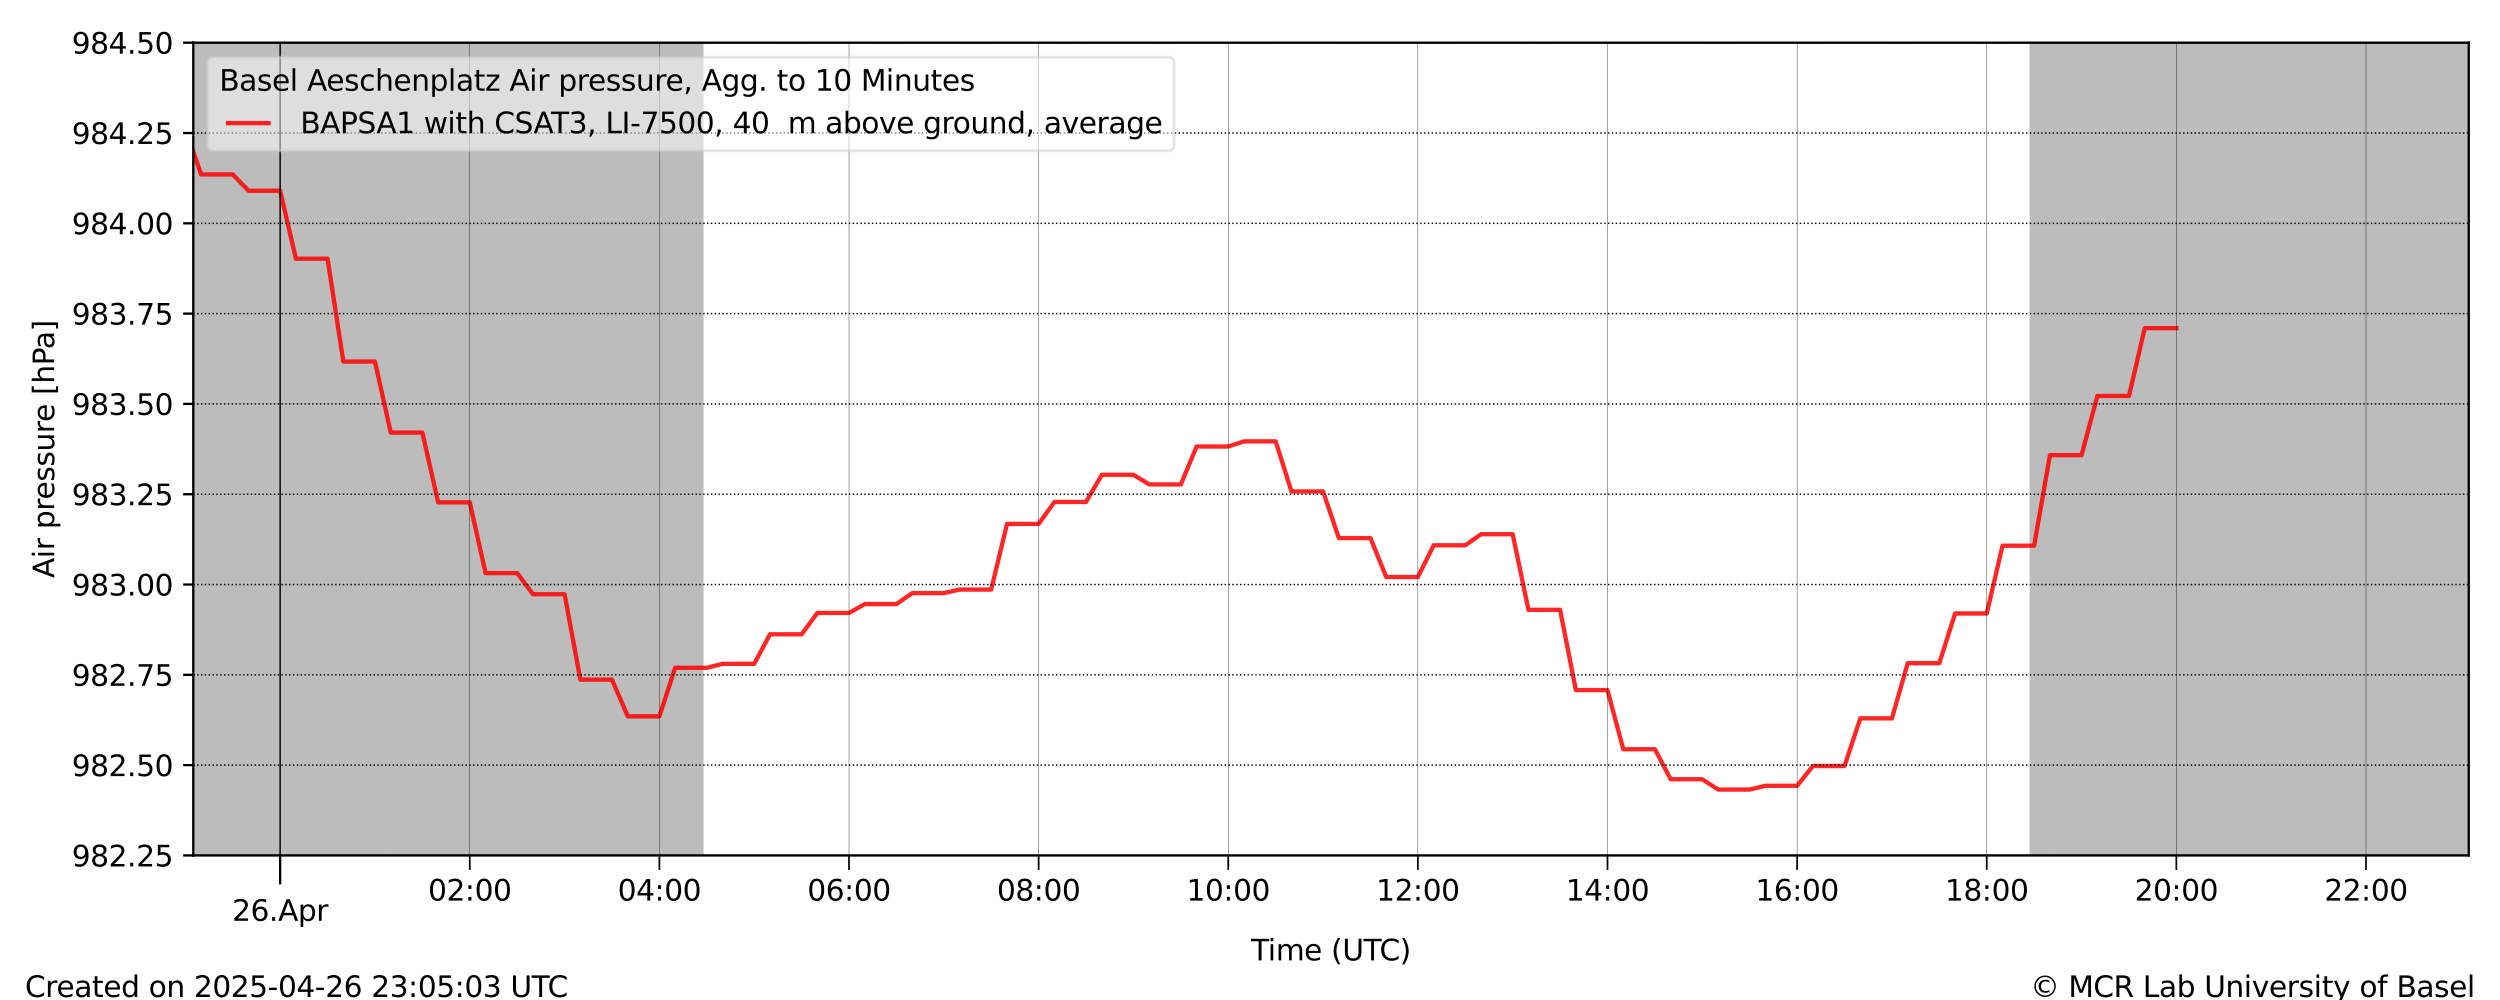 <?xml version="1.0" encoding="utf-8" standalone="no"?>
<!DOCTYPE svg PUBLIC "-//W3C//DTD SVG 1.1//EN"
  "http://www.w3.org/Graphics/SVG/1.1/DTD/svg11.dtd">
<svg xmlns:xlink="http://www.w3.org/1999/xlink" width="864pt" height="345.6pt" viewBox="0 0 864 345.6" xmlns="http://www.w3.org/2000/svg" version="1.1">
 <defs>
  <style type="text/css">*{stroke-linejoin: round; stroke-linecap: butt}</style>
 </defs>
 <g id="figure_1">
  <g id="patch_1">
   <path d="M 0 345.6 
L 864 345.6 
L 864 0 
L 0 0 
z
" style="fill: #ffffff"/>
  </g>
  <g id="axes_1">
   <g id="patch_2">
    <path d="M 66.8 295.64 
L 853.2 295.64 
L 853.2 14.76 
L 66.8 14.76 
z
" style="fill: #ffffff"/>
   </g>
   <g id="PolyCollection_1">
    <path d="M 66.8 14.76 
L 66.8 295.64 
L 67.346 295.64 
L 67.892 295.64 
L 68.438 295.64 
L 68.984 295.64 
L 69.531 295.64 
L 70.077 295.64 
L 70.623 295.64 
L 71.169 295.64 
L 71.715 295.64 
L 72.261 295.64 
L 72.807 295.64 
L 73.353 295.64 
L 73.899 295.64 
L 74.446 295.64 
L 74.992 295.64 
L 75.538 295.64 
L 76.084 295.64 
L 76.63 295.64 
L 77.176 295.64 
L 77.722 295.64 
L 78.268 295.64 
L 78.814 295.64 
L 79.361 295.64 
L 79.907 295.64 
L 80.453 295.64 
L 80.999 295.64 
L 81.545 295.64 
L 82.091 295.64 
L 82.637 295.64 
L 83.183 295.64 
L 83.729 295.64 
L 84.276 295.64 
L 84.822 295.64 
L 85.368 295.64 
L 85.914 295.64 
L 86.46 295.64 
L 87.006 295.64 
L 87.552 295.64 
L 88.098 295.64 
L 88.644 295.64 
L 89.191 295.64 
L 89.737 295.64 
L 90.283 295.64 
L 90.829 295.64 
L 91.375 295.64 
L 91.921 295.64 
L 92.467 295.64 
L 93.013 295.64 
L 93.559 295.64 
L 94.106 295.64 
L 94.652 295.64 
L 95.198 295.64 
L 95.744 295.64 
L 96.29 295.64 
L 96.836 295.64 
L 97.382 295.64 
L 97.928 295.64 
L 98.474 295.64 
L 99.021 295.64 
L 99.567 295.64 
L 100.113 295.64 
L 100.659 295.64 
L 101.205 295.64 
L 101.751 295.64 
L 102.297 295.64 
L 102.843 295.64 
L 103.389 295.64 
L 103.936 295.64 
L 104.482 295.64 
L 105.028 295.64 
L 105.574 295.64 
L 106.12 295.64 
L 106.666 295.64 
L 107.212 295.64 
L 107.758 295.64 
L 108.304 295.64 
L 108.851 295.64 
L 109.397 295.64 
L 109.943 295.64 
L 110.489 295.64 
L 111.035 295.64 
L 111.581 295.64 
L 112.127 295.64 
L 112.673 295.64 
L 113.219 295.64 
L 113.766 295.64 
L 114.312 295.64 
L 114.858 295.64 
L 115.404 295.64 
L 115.95 295.64 
L 116.496 295.64 
L 117.042 295.64 
L 117.588 295.64 
L 118.134 295.64 
L 118.681 295.64 
L 119.227 295.64 
L 119.773 295.64 
L 120.319 295.64 
L 120.865 295.64 
L 121.411 295.64 
L 121.957 295.64 
L 122.503 295.64 
L 123.049 295.64 
L 123.596 295.64 
L 124.142 295.64 
L 124.688 295.64 
L 125.234 295.64 
L 125.78 295.64 
L 126.326 295.64 
L 126.872 295.64 
L 127.418 295.64 
L 127.964 295.64 
L 128.511 295.64 
L 129.057 295.64 
L 129.603 295.64 
L 130.149 295.64 
L 130.695 295.64 
L 131.241 295.64 
L 131.787 295.64 
L 132.333 295.64 
L 132.879 295.64 
L 133.426 295.64 
L 133.972 295.64 
L 134.518 295.64 
L 135.064 295.64 
L 135.61 295.64 
L 136.156 295.64 
L 136.702 295.64 
L 137.248 295.64 
L 137.794 295.64 
L 138.341 295.64 
L 138.887 295.64 
L 139.433 295.64 
L 139.979 295.64 
L 140.525 295.64 
L 141.071 295.64 
L 141.617 295.64 
L 142.163 295.64 
L 142.709 295.64 
L 143.256 295.64 
L 143.802 295.64 
L 144.348 295.64 
L 144.894 295.64 
L 145.44 295.64 
L 145.986 295.64 
L 146.532 295.64 
L 147.078 295.64 
L 147.624 295.64 
L 148.171 295.64 
L 148.717 295.64 
L 149.263 295.64 
L 149.809 295.64 
L 150.355 295.64 
L 150.901 295.64 
L 151.447 295.64 
L 151.993 295.64 
L 152.539 295.64 
L 153.086 295.64 
L 153.632 295.64 
L 154.178 295.64 
L 154.724 295.64 
L 155.27 295.64 
L 155.816 295.64 
L 156.362 295.64 
L 156.908 295.64 
L 157.454 295.64 
L 158.001 295.64 
L 158.547 295.64 
L 159.093 295.64 
L 159.639 295.64 
L 160.185 295.64 
L 160.731 295.64 
L 161.277 295.64 
L 161.823 295.64 
L 162.369 295.64 
L 162.916 295.64 
L 163.462 295.64 
L 164.008 295.64 
L 164.554 295.64 
L 165.1 295.64 
L 165.646 295.64 
L 166.192 295.64 
L 166.738 295.64 
L 167.284 295.64 
L 167.831 295.64 
L 168.377 295.64 
L 168.923 295.64 
L 169.469 295.64 
L 170.015 295.64 
L 170.561 295.64 
L 171.107 295.64 
L 171.653 295.64 
L 172.199 295.64 
L 172.746 295.64 
L 173.292 295.64 
L 173.838 295.64 
L 174.384 295.64 
L 174.93 295.64 
L 175.476 295.64 
L 176.022 295.64 
L 176.568 295.64 
L 177.114 295.64 
L 177.661 295.64 
L 178.207 295.64 
L 178.753 295.64 
L 179.299 295.64 
L 179.845 295.64 
L 180.391 295.64 
L 180.937 295.64 
L 181.483 295.64 
L 182.029 295.64 
L 182.576 295.64 
L 183.122 295.64 
L 183.668 295.64 
L 184.214 295.64 
L 184.76 295.64 
L 185.306 295.64 
L 185.852 295.64 
L 186.398 295.64 
L 186.944 295.64 
L 187.491 295.64 
L 188.037 295.64 
L 188.583 295.64 
L 189.129 295.64 
L 189.675 295.64 
L 190.221 295.64 
L 190.767 295.64 
L 191.313 295.64 
L 191.859 295.64 
L 192.406 295.64 
L 192.952 295.64 
L 193.498 295.64 
L 194.044 295.64 
L 194.59 295.64 
L 195.136 295.64 
L 195.682 295.64 
L 196.228 295.64 
L 196.774 295.64 
L 197.321 295.64 
L 197.867 295.64 
L 198.413 295.64 
L 198.959 295.64 
L 199.505 295.64 
L 200.051 295.64 
L 200.597 295.64 
L 201.143 295.64 
L 201.689 295.64 
L 202.236 295.64 
L 202.782 295.64 
L 203.328 295.64 
L 203.874 295.64 
L 204.42 295.64 
L 204.966 295.64 
L 205.512 295.64 
L 206.058 295.64 
L 206.604 295.64 
L 207.151 295.64 
L 207.697 295.64 
L 208.243 295.64 
L 208.789 295.64 
L 209.335 295.64 
L 209.881 295.64 
L 210.427 295.64 
L 210.973 295.64 
L 211.519 295.64 
L 212.066 295.64 
L 212.612 295.64 
L 213.158 295.64 
L 213.704 295.64 
L 214.25 295.64 
L 214.796 295.64 
L 215.342 295.64 
L 215.888 295.64 
L 216.434 295.64 
L 216.981 295.64 
L 217.527 295.64 
L 218.073 295.64 
L 218.619 295.64 
L 219.165 295.64 
L 219.711 295.64 
L 220.257 295.64 
L 220.803 295.64 
L 221.349 295.64 
L 221.896 295.64 
L 222.442 295.64 
L 222.988 295.64 
L 223.534 295.64 
L 224.08 295.64 
L 224.626 295.64 
L 225.172 295.64 
L 225.718 295.64 
L 226.264 295.64 
L 226.811 295.64 
L 227.357 295.64 
L 227.903 295.64 
L 228.449 295.64 
L 228.995 295.64 
L 229.541 295.64 
L 230.087 295.64 
L 230.633 295.64 
L 231.179 295.64 
L 231.726 295.64 
L 232.272 295.64 
L 232.818 295.64 
L 233.364 295.64 
L 233.91 295.64 
L 234.456 295.64 
L 235.002 295.64 
L 235.548 295.64 
L 236.094 295.64 
L 236.641 295.64 
L 237.187 295.64 
L 237.733 295.64 
L 238.279 295.64 
L 238.825 295.64 
L 239.371 295.64 
L 239.917 295.64 
L 240.463 295.64 
L 241.009 295.64 
L 241.556 295.64 
L 242.102 295.64 
L 242.648 295.64 
L 242.648 14.76 
L 242.648 14.76 
L 242.102 14.76 
L 241.556 14.76 
L 241.009 14.76 
L 240.463 14.76 
L 239.917 14.76 
L 239.371 14.76 
L 238.825 14.76 
L 238.279 14.76 
L 237.733 14.76 
L 237.187 14.76 
L 236.641 14.76 
L 236.094 14.76 
L 235.548 14.76 
L 235.002 14.76 
L 234.456 14.76 
L 233.91 14.76 
L 233.364 14.76 
L 232.818 14.76 
L 232.272 14.76 
L 231.726 14.76 
L 231.179 14.76 
L 230.633 14.76 
L 230.087 14.76 
L 229.541 14.76 
L 228.995 14.76 
L 228.449 14.76 
L 227.903 14.76 
L 227.357 14.76 
L 226.811 14.76 
L 226.264 14.76 
L 225.718 14.76 
L 225.172 14.76 
L 224.626 14.76 
L 224.08 14.76 
L 223.534 14.76 
L 222.988 14.76 
L 222.442 14.76 
L 221.896 14.76 
L 221.349 14.76 
L 220.803 14.76 
L 220.257 14.76 
L 219.711 14.76 
L 219.165 14.76 
L 218.619 14.76 
L 218.073 14.76 
L 217.527 14.76 
L 216.981 14.76 
L 216.434 14.76 
L 215.888 14.76 
L 215.342 14.76 
L 214.796 14.76 
L 214.25 14.76 
L 213.704 14.76 
L 213.158 14.76 
L 212.612 14.76 
L 212.066 14.76 
L 211.519 14.76 
L 210.973 14.76 
L 210.427 14.76 
L 209.881 14.76 
L 209.335 14.76 
L 208.789 14.76 
L 208.243 14.76 
L 207.697 14.76 
L 207.151 14.76 
L 206.604 14.76 
L 206.058 14.76 
L 205.512 14.76 
L 204.966 14.76 
L 204.42 14.76 
L 203.874 14.76 
L 203.328 14.76 
L 202.782 14.76 
L 202.236 14.76 
L 201.689 14.76 
L 201.143 14.76 
L 200.597 14.76 
L 200.051 14.76 
L 199.505 14.76 
L 198.959 14.76 
L 198.413 14.76 
L 197.867 14.76 
L 197.321 14.76 
L 196.774 14.76 
L 196.228 14.76 
L 195.682 14.76 
L 195.136 14.76 
L 194.59 14.76 
L 194.044 14.76 
L 193.498 14.76 
L 192.952 14.76 
L 192.406 14.76 
L 191.859 14.76 
L 191.313 14.76 
L 190.767 14.76 
L 190.221 14.76 
L 189.675 14.76 
L 189.129 14.76 
L 188.583 14.76 
L 188.037 14.76 
L 187.491 14.76 
L 186.944 14.76 
L 186.398 14.76 
L 185.852 14.76 
L 185.306 14.76 
L 184.76 14.76 
L 184.214 14.76 
L 183.668 14.76 
L 183.122 14.76 
L 182.576 14.76 
L 182.029 14.76 
L 181.483 14.76 
L 180.937 14.76 
L 180.391 14.76 
L 179.845 14.76 
L 179.299 14.76 
L 178.753 14.76 
L 178.207 14.76 
L 177.661 14.76 
L 177.114 14.76 
L 176.568 14.76 
L 176.022 14.76 
L 175.476 14.76 
L 174.93 14.76 
L 174.384 14.76 
L 173.838 14.76 
L 173.292 14.76 
L 172.746 14.76 
L 172.199 14.76 
L 171.653 14.76 
L 171.107 14.76 
L 170.561 14.76 
L 170.015 14.76 
L 169.469 14.76 
L 168.923 14.76 
L 168.377 14.76 
L 167.831 14.76 
L 167.284 14.76 
L 166.738 14.76 
L 166.192 14.76 
L 165.646 14.76 
L 165.1 14.76 
L 164.554 14.76 
L 164.008 14.76 
L 163.462 14.76 
L 162.916 14.76 
L 162.369 14.76 
L 161.823 14.76 
L 161.277 14.76 
L 160.731 14.76 
L 160.185 14.76 
L 159.639 14.76 
L 159.093 14.76 
L 158.547 14.76 
L 158.001 14.76 
L 157.454 14.76 
L 156.908 14.76 
L 156.362 14.76 
L 155.816 14.76 
L 155.27 14.76 
L 154.724 14.76 
L 154.178 14.76 
L 153.632 14.76 
L 153.086 14.76 
L 152.539 14.76 
L 151.993 14.76 
L 151.447 14.76 
L 150.901 14.76 
L 150.355 14.76 
L 149.809 14.76 
L 149.263 14.76 
L 148.717 14.76 
L 148.171 14.76 
L 147.624 14.76 
L 147.078 14.76 
L 146.532 14.76 
L 145.986 14.76 
L 145.44 14.76 
L 144.894 14.76 
L 144.348 14.76 
L 143.802 14.76 
L 143.256 14.76 
L 142.709 14.76 
L 142.163 14.76 
L 141.617 14.76 
L 141.071 14.76 
L 140.525 14.76 
L 139.979 14.76 
L 139.433 14.76 
L 138.887 14.76 
L 138.341 14.76 
L 137.794 14.76 
L 137.248 14.76 
L 136.702 14.76 
L 136.156 14.76 
L 135.61 14.76 
L 135.064 14.76 
L 134.518 14.76 
L 133.972 14.76 
L 133.426 14.76 
L 132.879 14.76 
L 132.333 14.76 
L 131.787 14.76 
L 131.241 14.76 
L 130.695 14.76 
L 130.149 14.76 
L 129.603 14.76 
L 129.057 14.76 
L 128.511 14.76 
L 127.964 14.76 
L 127.418 14.76 
L 126.872 14.76 
L 126.326 14.76 
L 125.78 14.76 
L 125.234 14.76 
L 124.688 14.76 
L 124.142 14.76 
L 123.596 14.76 
L 123.049 14.76 
L 122.503 14.76 
L 121.957 14.76 
L 121.411 14.76 
L 120.865 14.76 
L 120.319 14.76 
L 119.773 14.76 
L 119.227 14.76 
L 118.681 14.76 
L 118.134 14.76 
L 117.588 14.76 
L 117.042 14.76 
L 116.496 14.76 
L 115.95 14.76 
L 115.404 14.76 
L 114.858 14.76 
L 114.312 14.76 
L 113.766 14.76 
L 113.219 14.76 
L 112.673 14.76 
L 112.127 14.76 
L 111.581 14.76 
L 111.035 14.76 
L 110.489 14.76 
L 109.943 14.76 
L 109.397 14.76 
L 108.851 14.76 
L 108.304 14.76 
L 107.758 14.76 
L 107.212 14.76 
L 106.666 14.76 
L 106.12 14.76 
L 105.574 14.76 
L 105.028 14.76 
L 104.482 14.76 
L 103.936 14.76 
L 103.389 14.76 
L 102.843 14.76 
L 102.297 14.76 
L 101.751 14.76 
L 101.205 14.76 
L 100.659 14.76 
L 100.113 14.76 
L 99.567 14.76 
L 99.021 14.76 
L 98.474 14.76 
L 97.928 14.76 
L 97.382 14.76 
L 96.836 14.76 
L 96.29 14.76 
L 95.744 14.76 
L 95.198 14.76 
L 94.652 14.76 
L 94.106 14.76 
L 93.559 14.76 
L 93.013 14.76 
L 92.467 14.76 
L 91.921 14.76 
L 91.375 14.76 
L 90.829 14.76 
L 90.283 14.76 
L 89.737 14.76 
L 89.191 14.76 
L 88.644 14.76 
L 88.098 14.76 
L 87.552 14.76 
L 87.006 14.76 
L 86.46 14.76 
L 85.914 14.76 
L 85.368 14.76 
L 84.822 14.76 
L 84.276 14.76 
L 83.729 14.76 
L 83.183 14.76 
L 82.637 14.76 
L 82.091 14.76 
L 81.545 14.76 
L 80.999 14.76 
L 80.453 14.76 
L 79.907 14.76 
L 79.361 14.76 
L 78.814 14.76 
L 78.268 14.76 
L 77.722 14.76 
L 77.176 14.76 
L 76.63 14.76 
L 76.084 14.76 
L 75.538 14.76 
L 74.992 14.76 
L 74.446 14.76 
L 73.899 14.76 
L 73.353 14.76 
L 72.807 14.76 
L 72.261 14.76 
L 71.715 14.76 
L 71.169 14.76 
L 70.623 14.76 
L 70.077 14.76 
L 69.531 14.76 
L 68.984 14.76 
L 68.438 14.76 
L 67.892 14.76 
L 67.346 14.76 
L 66.8 14.76 
z
" clip-path="url(#p95080ddaa4)" style="fill: #bcbcbc; stroke: #bcbcbc"/>
    <path d="M 701.927 14.76 
L 701.927 295.64 
L 702.473 295.64 
L 703.019 295.64 
L 703.566 295.64 
L 704.112 295.64 
L 704.658 295.64 
L 705.204 295.64 
L 705.75 295.64 
L 706.296 295.64 
L 706.842 295.64 
L 707.388 295.64 
L 707.934 295.64 
L 708.481 295.64 
L 709.027 295.64 
L 709.573 295.64 
L 710.119 295.64 
L 710.665 295.64 
L 711.211 295.64 
L 711.757 295.64 
L 712.303 295.64 
L 712.849 295.64 
L 713.396 295.64 
L 713.942 295.64 
L 714.488 295.64 
L 715.034 295.64 
L 715.58 295.64 
L 716.126 295.64 
L 716.672 295.64 
L 717.218 295.64 
L 717.764 295.64 
L 718.311 295.64 
L 718.857 295.64 
L 719.403 295.64 
L 719.949 295.64 
L 720.495 295.64 
L 721.041 295.64 
L 721.587 295.64 
L 722.133 295.64 
L 722.679 295.64 
L 723.226 295.64 
L 723.772 295.64 
L 724.318 295.64 
L 724.864 295.64 
L 725.41 295.64 
L 725.956 295.64 
L 726.502 295.64 
L 727.048 295.64 
L 727.594 295.64 
L 728.141 295.64 
L 728.687 295.64 
L 729.233 295.64 
L 729.779 295.64 
L 730.325 295.64 
L 730.871 295.64 
L 731.417 295.64 
L 731.963 295.64 
L 732.509 295.64 
L 733.056 295.64 
L 733.602 295.64 
L 734.148 295.64 
L 734.694 295.64 
L 735.24 295.64 
L 735.786 295.64 
L 736.332 295.64 
L 736.878 295.64 
L 737.424 295.64 
L 737.971 295.64 
L 738.517 295.64 
L 739.063 295.64 
L 739.609 295.64 
L 740.155 295.64 
L 740.701 295.64 
L 741.247 295.64 
L 741.793 295.64 
L 742.339 295.64 
L 742.886 295.64 
L 743.432 295.64 
L 743.978 295.64 
L 744.524 295.64 
L 745.07 295.64 
L 745.616 295.64 
L 746.162 295.64 
L 746.708 295.64 
L 747.254 295.64 
L 747.801 295.64 
L 748.347 295.64 
L 748.893 295.64 
L 749.439 295.64 
L 749.985 295.64 
L 750.531 295.64 
L 751.077 295.64 
L 751.623 295.64 
L 752.169 295.64 
L 752.716 295.64 
L 753.262 295.64 
L 753.808 295.64 
L 754.354 295.64 
L 754.9 295.64 
L 755.446 295.64 
L 755.992 295.64 
L 756.538 295.64 
L 757.084 295.64 
L 757.631 295.64 
L 758.177 295.64 
L 758.723 295.64 
L 759.269 295.64 
L 759.815 295.64 
L 760.361 295.64 
L 760.907 295.64 
L 761.453 295.64 
L 761.999 295.64 
L 762.546 295.64 
L 763.092 295.64 
L 763.638 295.64 
L 764.184 295.64 
L 764.73 295.64 
L 765.276 295.64 
L 765.822 295.64 
L 766.368 295.64 
L 766.914 295.64 
L 767.461 295.64 
L 768.007 295.64 
L 768.553 295.64 
L 769.099 295.64 
L 769.645 295.64 
L 770.191 295.64 
L 770.737 295.64 
L 771.283 295.64 
L 771.829 295.64 
L 772.376 295.64 
L 772.922 295.64 
L 773.468 295.64 
L 774.014 295.64 
L 774.56 295.64 
L 775.106 295.64 
L 775.652 295.64 
L 776.198 295.64 
L 776.744 295.64 
L 777.291 295.64 
L 777.837 295.64 
L 778.383 295.64 
L 778.929 295.64 
L 779.475 295.64 
L 780.021 295.64 
L 780.567 295.64 
L 781.113 295.64 
L 781.659 295.64 
L 782.206 295.64 
L 782.752 295.64 
L 783.298 295.64 
L 783.844 295.64 
L 784.39 295.64 
L 784.936 295.64 
L 785.482 295.64 
L 786.028 295.64 
L 786.574 295.64 
L 787.121 295.64 
L 787.667 295.64 
L 788.213 295.64 
L 788.759 295.64 
L 789.305 295.64 
L 789.851 295.64 
L 790.397 295.64 
L 790.943 295.64 
L 791.489 295.64 
L 792.036 295.64 
L 792.582 295.64 
L 793.128 295.64 
L 793.674 295.64 
L 794.22 295.64 
L 794.766 295.64 
L 795.312 295.64 
L 795.858 295.64 
L 796.404 295.64 
L 796.951 295.64 
L 797.497 295.64 
L 798.043 295.64 
L 798.589 295.64 
L 799.135 295.64 
L 799.681 295.64 
L 800.227 295.64 
L 800.773 295.64 
L 801.319 295.64 
L 801.866 295.64 
L 802.412 295.64 
L 802.958 295.64 
L 803.504 295.64 
L 804.05 295.64 
L 804.596 295.64 
L 805.142 295.64 
L 805.688 295.64 
L 806.234 295.64 
L 806.781 295.64 
L 807.327 295.64 
L 807.873 295.64 
L 808.419 295.64 
L 808.965 295.64 
L 809.511 295.64 
L 810.057 295.64 
L 810.603 295.64 
L 811.149 295.64 
L 811.696 295.64 
L 812.242 295.64 
L 812.788 295.64 
L 813.334 295.64 
L 813.88 295.64 
L 814.426 295.64 
L 814.972 295.64 
L 815.518 295.64 
L 816.064 295.64 
L 816.611 295.64 
L 817.157 295.64 
L 817.703 295.64 
L 818.249 295.64 
L 818.795 295.64 
L 819.341 295.64 
L 819.887 295.64 
L 820.433 295.64 
L 820.979 295.64 
L 821.526 295.64 
L 822.072 295.64 
L 822.618 295.64 
L 823.164 295.64 
L 823.71 295.64 
L 824.256 295.64 
L 824.802 295.64 
L 825.348 295.64 
L 825.894 295.64 
L 826.441 295.64 
L 826.987 295.64 
L 827.533 295.64 
L 828.079 295.64 
L 828.625 295.64 
L 829.171 295.64 
L 829.717 295.64 
L 830.263 295.64 
L 830.809 295.64 
L 831.356 295.64 
L 831.902 295.64 
L 832.448 295.64 
L 832.994 295.64 
L 833.54 295.64 
L 834.086 295.64 
L 834.632 295.64 
L 835.178 295.64 
L 835.724 295.64 
L 836.271 295.64 
L 836.817 295.64 
L 837.363 295.64 
L 837.909 295.64 
L 838.455 295.64 
L 839.001 295.64 
L 839.547 295.64 
L 840.093 295.64 
L 840.639 295.64 
L 841.186 295.64 
L 841.732 295.64 
L 842.278 295.64 
L 842.824 295.64 
L 843.37 295.64 
L 843.916 295.64 
L 844.462 295.64 
L 845.008 295.64 
L 845.554 295.64 
L 846.101 295.64 
L 846.647 295.64 
L 847.193 295.64 
L 847.739 295.64 
L 848.285 295.64 
L 848.831 295.64 
L 849.377 295.64 
L 849.923 295.64 
L 850.469 295.64 
L 851.016 295.64 
L 851.562 295.64 
L 852.108 295.64 
L 852.654 295.64 
L 853.2 295.64 
L 853.2 14.76 
L 853.2 14.76 
L 852.654 14.76 
L 852.108 14.76 
L 851.562 14.76 
L 851.016 14.76 
L 850.469 14.76 
L 849.923 14.76 
L 849.377 14.76 
L 848.831 14.76 
L 848.285 14.76 
L 847.739 14.76 
L 847.193 14.76 
L 846.647 14.76 
L 846.101 14.76 
L 845.554 14.76 
L 845.008 14.76 
L 844.462 14.76 
L 843.916 14.76 
L 843.37 14.76 
L 842.824 14.76 
L 842.278 14.76 
L 841.732 14.76 
L 841.186 14.76 
L 840.639 14.76 
L 840.093 14.76 
L 839.547 14.76 
L 839.001 14.76 
L 838.455 14.76 
L 837.909 14.76 
L 837.363 14.76 
L 836.817 14.76 
L 836.271 14.76 
L 835.724 14.76 
L 835.178 14.76 
L 834.632 14.76 
L 834.086 14.76 
L 833.54 14.76 
L 832.994 14.76 
L 832.448 14.76 
L 831.902 14.76 
L 831.356 14.76 
L 830.809 14.76 
L 830.263 14.76 
L 829.717 14.76 
L 829.171 14.76 
L 828.625 14.76 
L 828.079 14.76 
L 827.533 14.76 
L 826.987 14.76 
L 826.441 14.76 
L 825.894 14.76 
L 825.348 14.76 
L 824.802 14.76 
L 824.256 14.76 
L 823.71 14.76 
L 823.164 14.76 
L 822.618 14.76 
L 822.072 14.76 
L 821.526 14.76 
L 820.979 14.76 
L 820.433 14.76 
L 819.887 14.76 
L 819.341 14.76 
L 818.795 14.76 
L 818.249 14.76 
L 817.703 14.76 
L 817.157 14.76 
L 816.611 14.76 
L 816.064 14.76 
L 815.518 14.76 
L 814.972 14.76 
L 814.426 14.76 
L 813.88 14.76 
L 813.334 14.76 
L 812.788 14.76 
L 812.242 14.76 
L 811.696 14.76 
L 811.149 14.76 
L 810.603 14.76 
L 810.057 14.76 
L 809.511 14.76 
L 808.965 14.76 
L 808.419 14.76 
L 807.873 14.76 
L 807.327 14.76 
L 806.781 14.76 
L 806.234 14.76 
L 805.688 14.76 
L 805.142 14.76 
L 804.596 14.76 
L 804.05 14.76 
L 803.504 14.76 
L 802.958 14.76 
L 802.412 14.76 
L 801.866 14.76 
L 801.319 14.76 
L 800.773 14.76 
L 800.227 14.76 
L 799.681 14.76 
L 799.135 14.76 
L 798.589 14.76 
L 798.043 14.76 
L 797.497 14.76 
L 796.951 14.76 
L 796.404 14.76 
L 795.858 14.76 
L 795.312 14.76 
L 794.766 14.76 
L 794.22 14.76 
L 793.674 14.76 
L 793.128 14.76 
L 792.582 14.76 
L 792.036 14.76 
L 791.489 14.76 
L 790.943 14.76 
L 790.397 14.76 
L 789.851 14.76 
L 789.305 14.76 
L 788.759 14.76 
L 788.213 14.76 
L 787.667 14.76 
L 787.121 14.76 
L 786.574 14.76 
L 786.028 14.76 
L 785.482 14.76 
L 784.936 14.76 
L 784.39 14.76 
L 783.844 14.76 
L 783.298 14.76 
L 782.752 14.76 
L 782.206 14.76 
L 781.659 14.76 
L 781.113 14.76 
L 780.567 14.76 
L 780.021 14.76 
L 779.475 14.76 
L 778.929 14.76 
L 778.383 14.76 
L 777.837 14.76 
L 777.291 14.76 
L 776.744 14.76 
L 776.198 14.76 
L 775.652 14.76 
L 775.106 14.76 
L 774.56 14.76 
L 774.014 14.76 
L 773.468 14.76 
L 772.922 14.76 
L 772.376 14.76 
L 771.829 14.76 
L 771.283 14.76 
L 770.737 14.76 
L 770.191 14.76 
L 769.645 14.76 
L 769.099 14.76 
L 768.553 14.76 
L 768.007 14.76 
L 767.461 14.76 
L 766.914 14.76 
L 766.368 14.76 
L 765.822 14.76 
L 765.276 14.76 
L 764.73 14.76 
L 764.184 14.76 
L 763.638 14.76 
L 763.092 14.76 
L 762.546 14.76 
L 761.999 14.76 
L 761.453 14.76 
L 760.907 14.76 
L 760.361 14.76 
L 759.815 14.76 
L 759.269 14.76 
L 758.723 14.76 
L 758.177 14.76 
L 757.631 14.76 
L 757.084 14.76 
L 756.538 14.76 
L 755.992 14.76 
L 755.446 14.76 
L 754.9 14.76 
L 754.354 14.76 
L 753.808 14.76 
L 753.262 14.76 
L 752.716 14.76 
L 752.169 14.76 
L 751.623 14.76 
L 751.077 14.76 
L 750.531 14.76 
L 749.985 14.76 
L 749.439 14.76 
L 748.893 14.76 
L 748.347 14.76 
L 747.801 14.76 
L 747.254 14.76 
L 746.708 14.76 
L 746.162 14.76 
L 745.616 14.76 
L 745.07 14.76 
L 744.524 14.76 
L 743.978 14.76 
L 743.432 14.76 
L 742.886 14.76 
L 742.339 14.76 
L 741.793 14.76 
L 741.247 14.76 
L 740.701 14.76 
L 740.155 14.76 
L 739.609 14.76 
L 739.063 14.76 
L 738.517 14.76 
L 737.971 14.76 
L 737.424 14.76 
L 736.878 14.76 
L 736.332 14.76 
L 735.786 14.76 
L 735.24 14.76 
L 734.694 14.76 
L 734.148 14.76 
L 733.602 14.76 
L 733.056 14.76 
L 732.509 14.76 
L 731.963 14.76 
L 731.417 14.76 
L 730.871 14.76 
L 730.325 14.76 
L 729.779 14.76 
L 729.233 14.76 
L 728.687 14.76 
L 728.141 14.76 
L 727.594 14.76 
L 727.048 14.76 
L 726.502 14.76 
L 725.956 14.76 
L 725.41 14.76 
L 724.864 14.76 
L 724.318 14.76 
L 723.772 14.76 
L 723.226 14.76 
L 722.679 14.76 
L 722.133 14.76 
L 721.587 14.76 
L 721.041 14.76 
L 720.495 14.76 
L 719.949 14.76 
L 719.403 14.76 
L 718.857 14.76 
L 718.311 14.76 
L 717.764 14.76 
L 717.218 14.76 
L 716.672 14.76 
L 716.126 14.76 
L 715.58 14.76 
L 715.034 14.76 
L 714.488 14.76 
L 713.942 14.76 
L 713.396 14.76 
L 712.849 14.76 
L 712.303 14.76 
L 711.757 14.76 
L 711.211 14.76 
L 710.665 14.76 
L 710.119 14.76 
L 709.573 14.76 
L 709.027 14.76 
L 708.481 14.76 
L 707.934 14.76 
L 707.388 14.76 
L 706.842 14.76 
L 706.296 14.76 
L 705.75 14.76 
L 705.204 14.76 
L 704.658 14.76 
L 704.112 14.76 
L 703.566 14.76 
L 703.019 14.76 
L 702.473 14.76 
L 701.927 14.76 
z
" clip-path="url(#p95080ddaa4)" style="fill: #bcbcbc; stroke: #bcbcbc"/>
   </g>
   <g id="line2d_1">
    <path d="M 47.666 28.105 
L 53.127 44.496 
L 64.05 44.496 
L 69.511 60.275 
L 80.433 60.275 
L 85.894 65.918 
L 96.816 65.918 
L 102.277 89.399 
L 113.2 89.399 
L 118.661 124.952 
L 129.583 124.952 
L 135.044 149.507 
L 145.966 149.507 
L 151.427 173.613 
L 162.35 173.613 
L 167.811 198.056 
L 178.733 198.056 
L 184.194 205.359 
L 195.116 205.359 
L 200.577 234.883 
L 211.5 234.883 
L 216.961 247.566 
L 227.883 247.566 
L 233.344 230.788 
L 244.266 230.788 
L 249.727 229.427 
L 260.65 229.427 
L 266.111 219.216 
L 277.033 219.216 
L 282.494 211.838 
L 293.416 211.838 
L 298.877 208.767 
L 309.8 208.767 
L 315.261 204.984 
L 326.183 204.984 
L 331.644 203.749 
L 342.566 203.749 
L 348.027 181.066 
L 358.95 181.066 
L 364.411 173.488 
L 375.333 173.488 
L 380.794 164.088 
L 391.716 164.088 
L 397.177 167.421 
L 408.1 167.421 
L 413.561 154.301 
L 424.483 154.301 
L 429.944 152.541 
L 440.866 152.541 
L 446.327 169.843 
L 457.25 169.843 
L 462.711 185.959 
L 473.633 185.959 
L 479.094 199.417 
L 490.016 199.417 
L 495.477 188.456 
L 506.4 188.456 
L 511.861 184.624 
L 522.783 184.624 
L 528.244 210.764 
L 539.166 210.764 
L 544.627 238.503 
L 555.55 238.503 
L 561.011 258.926 
L 571.933 258.926 
L 577.394 269.312 
L 588.316 269.312 
L 593.777 272.87 
L 604.7 272.87 
L 610.161 271.559 
L 621.083 271.559 
L 626.544 264.731 
L 637.466 264.731 
L 642.927 248.265 
L 653.85 248.265 
L 659.311 229.178 
L 670.233 229.178 
L 675.694 212.013 
L 686.616 212.013 
L 692.077 188.594 
L 703 188.594 
L 708.461 157.31 
L 719.383 157.31 
L 724.844 136.837 
L 735.766 136.837 
L 741.227 113.418 
L 752.15 113.418 
L 752.15 113.418 
" clip-path="url(#p95080ddaa4)" style="fill: none; stroke: #ff0000; stroke-opacity: 0.85; stroke-width: 1.5; stroke-linecap: square"/>
   </g>
   <g id="matplotlib.axis_1">
    <g id="xtick_1">
     <g id="line2d_2">
      <path d="M 96.816 295.64 
L 96.816 14.76 
" clip-path="url(#p95080ddaa4)" style="fill: none; stroke: #000000; stroke-width: 0.5; stroke-linecap: square"/>
     </g>
     <g id="line2d_3">
      <defs>
       <path id="mcf2b5193a6" d="M 0 0 
L 0 10 
" style="stroke: #000000; stroke-width: 0.8"/>
      </defs>
      <g>
       <use xlink:href="#mcf2b5193a6" x="96.816" y="295.64" style="stroke: #000000; stroke-width: 0.8"/>
      </g>
     </g>
     <g id="text_1">
      <!-- 26.Apr -->
      <g transform="translate(80.215 318.238) scale(0.1 -0.1)">
       <defs>
        <path id="DejaVuSans-32" d="M 1228 531 
L 3431 531 
L 3431 0 
L 469 0 
L 469 531 
Q 828 903 1448 1529 
Q 2069 2156 2228 2338 
Q 2531 2678 2651 2914 
Q 2772 3150 2772 3378 
Q 2772 3750 2511 3984 
Q 2250 4219 1831 4219 
Q 1534 4219 1204 4116 
Q 875 4013 500 3803 
L 500 4441 
Q 881 4594 1212 4672 
Q 1544 4750 1819 4750 
Q 2544 4750 2975 4387 
Q 3406 4025 3406 3419 
Q 3406 3131 3298 2873 
Q 3191 2616 2906 2266 
Q 2828 2175 2409 1742 
Q 1991 1309 1228 531 
z
" transform="scale(0.016)"/>
        <path id="DejaVuSans-36" d="M 2113 2584 
Q 1688 2584 1439 2293 
Q 1191 2003 1191 1497 
Q 1191 994 1439 701 
Q 1688 409 2113 409 
Q 2538 409 2786 701 
Q 3034 994 3034 1497 
Q 3034 2003 2786 2293 
Q 2538 2584 2113 2584 
z
M 3366 4563 
L 3366 3988 
Q 3128 4100 2886 4159 
Q 2644 4219 2406 4219 
Q 1781 4219 1451 3797 
Q 1122 3375 1075 2522 
Q 1259 2794 1537 2939 
Q 1816 3084 2150 3084 
Q 2853 3084 3261 2657 
Q 3669 2231 3669 1497 
Q 3669 778 3244 343 
Q 2819 -91 2113 -91 
Q 1303 -91 875 529 
Q 447 1150 447 2328 
Q 447 3434 972 4092 
Q 1497 4750 2381 4750 
Q 2619 4750 2861 4703 
Q 3103 4656 3366 4563 
z
" transform="scale(0.016)"/>
        <path id="DejaVuSans-2e" d="M 684 794 
L 1344 794 
L 1344 0 
L 684 0 
L 684 794 
z
" transform="scale(0.016)"/>
        <path id="DejaVuSans-41" d="M 2188 4044 
L 1331 1722 
L 3047 1722 
L 2188 4044 
z
M 1831 4666 
L 2547 4666 
L 4325 0 
L 3669 0 
L 3244 1197 
L 1141 1197 
L 716 0 
L 50 0 
L 1831 4666 
z
" transform="scale(0.016)"/>
        <path id="DejaVuSans-70" d="M 1159 525 
L 1159 -1331 
L 581 -1331 
L 581 3500 
L 1159 3500 
L 1159 2969 
Q 1341 3281 1617 3432 
Q 1894 3584 2278 3584 
Q 2916 3584 3314 3078 
Q 3713 2572 3713 1747 
Q 3713 922 3314 415 
Q 2916 -91 2278 -91 
Q 1894 -91 1617 61 
Q 1341 213 1159 525 
z
M 3116 1747 
Q 3116 2381 2855 2742 
Q 2594 3103 2138 3103 
Q 1681 3103 1420 2742 
Q 1159 2381 1159 1747 
Q 1159 1113 1420 752 
Q 1681 391 2138 391 
Q 2594 391 2855 752 
Q 3116 1113 3116 1747 
z
" transform="scale(0.016)"/>
        <path id="DejaVuSans-72" d="M 2631 2963 
Q 2534 3019 2420 3045 
Q 2306 3072 2169 3072 
Q 1681 3072 1420 2755 
Q 1159 2438 1159 1844 
L 1159 0 
L 581 0 
L 581 3500 
L 1159 3500 
L 1159 2956 
Q 1341 3275 1631 3429 
Q 1922 3584 2338 3584 
Q 2397 3584 2469 3576 
Q 2541 3569 2628 3553 
L 2631 2963 
z
" transform="scale(0.016)"/>
       </defs>
       <use xlink:href="#DejaVuSans-32"/>
       <use xlink:href="#DejaVuSans-36" x="63.623"/>
       <use xlink:href="#DejaVuSans-2e" x="127.246"/>
       <use xlink:href="#DejaVuSans-41" x="159.033"/>
       <use xlink:href="#DejaVuSans-70" x="227.441"/>
       <use xlink:href="#DejaVuSans-72" x="290.918"/>
      </g>
     </g>
    </g>
    <g id="xtick_2">
     <g id="line2d_4">
      <path d="M 162.35 295.64 
L 162.35 14.76 
" clip-path="url(#p95080ddaa4)" style="fill: none; stroke: #000000; stroke-width: 0.125; stroke-linecap: square"/>
     </g>
     <g id="line2d_5">
      <defs>
       <path id="m314cc6052c" d="M 0 0 
L 0 5 
" style="stroke: #000000; stroke-width: 0.6"/>
      </defs>
      <g>
       <use xlink:href="#m314cc6052c" x="162.35" y="295.64" style="stroke: #000000; stroke-width: 0.6"/>
      </g>
     </g>
     <g id="text_2">
      <!-- 02:00 -->
      <g transform="translate(147.94 311.238) scale(0.1 -0.1)">
       <defs>
        <path id="DejaVuSans-30" d="M 2034 4250 
Q 1547 4250 1301 3770 
Q 1056 3291 1056 2328 
Q 1056 1369 1301 889 
Q 1547 409 2034 409 
Q 2525 409 2770 889 
Q 3016 1369 3016 2328 
Q 3016 3291 2770 3770 
Q 2525 4250 2034 4250 
z
M 2034 4750 
Q 2819 4750 3233 4129 
Q 3647 3509 3647 2328 
Q 3647 1150 3233 529 
Q 2819 -91 2034 -91 
Q 1250 -91 836 529 
Q 422 1150 422 2328 
Q 422 3509 836 4129 
Q 1250 4750 2034 4750 
z
" transform="scale(0.016)"/>
        <path id="DejaVuSans-3a" d="M 750 794 
L 1409 794 
L 1409 0 
L 750 0 
L 750 794 
z
M 750 3309 
L 1409 3309 
L 1409 2516 
L 750 2516 
L 750 3309 
z
" transform="scale(0.016)"/>
       </defs>
       <use xlink:href="#DejaVuSans-30"/>
       <use xlink:href="#DejaVuSans-32" x="63.623"/>
       <use xlink:href="#DejaVuSans-3a" x="127.246"/>
       <use xlink:href="#DejaVuSans-30" x="160.938"/>
       <use xlink:href="#DejaVuSans-30" x="224.561"/>
      </g>
     </g>
    </g>
    <g id="xtick_3">
     <g id="line2d_6">
      <path d="M 227.883 295.64 
L 227.883 14.76 
" clip-path="url(#p95080ddaa4)" style="fill: none; stroke: #000000; stroke-width: 0.125; stroke-linecap: square"/>
     </g>
     <g id="line2d_7">
      <g>
       <use xlink:href="#m314cc6052c" x="227.883" y="295.64" style="stroke: #000000; stroke-width: 0.6"/>
      </g>
     </g>
     <g id="text_3">
      <!-- 04:00 -->
      <g transform="translate(213.474 311.238) scale(0.1 -0.1)">
       <defs>
        <path id="DejaVuSans-34" d="M 2419 4116 
L 825 1625 
L 2419 1625 
L 2419 4116 
z
M 2253 4666 
L 3047 4666 
L 3047 1625 
L 3713 1625 
L 3713 1100 
L 3047 1100 
L 3047 0 
L 2419 0 
L 2419 1100 
L 313 1100 
L 313 1709 
L 2253 4666 
z
" transform="scale(0.016)"/>
       </defs>
       <use xlink:href="#DejaVuSans-30"/>
       <use xlink:href="#DejaVuSans-34" x="63.623"/>
       <use xlink:href="#DejaVuSans-3a" x="127.246"/>
       <use xlink:href="#DejaVuSans-30" x="160.938"/>
       <use xlink:href="#DejaVuSans-30" x="224.561"/>
      </g>
     </g>
    </g>
    <g id="xtick_4">
     <g id="line2d_8">
      <path d="M 293.416 295.64 
L 293.416 14.76 
" clip-path="url(#p95080ddaa4)" style="fill: none; stroke: #000000; stroke-width: 0.125; stroke-linecap: square"/>
     </g>
     <g id="line2d_9">
      <g>
       <use xlink:href="#m314cc6052c" x="293.416" y="295.64" style="stroke: #000000; stroke-width: 0.6"/>
      </g>
     </g>
     <g id="text_4">
      <!-- 06:00 -->
      <g transform="translate(279.007 311.238) scale(0.1 -0.1)">
       <use xlink:href="#DejaVuSans-30"/>
       <use xlink:href="#DejaVuSans-36" x="63.623"/>
       <use xlink:href="#DejaVuSans-3a" x="127.246"/>
       <use xlink:href="#DejaVuSans-30" x="160.938"/>
       <use xlink:href="#DejaVuSans-30" x="224.561"/>
      </g>
     </g>
    </g>
    <g id="xtick_5">
     <g id="line2d_10">
      <path d="M 358.95 295.64 
L 358.95 14.76 
" clip-path="url(#p95080ddaa4)" style="fill: none; stroke: #000000; stroke-width: 0.125; stroke-linecap: square"/>
     </g>
     <g id="line2d_11">
      <g>
       <use xlink:href="#m314cc6052c" x="358.95" y="295.64" style="stroke: #000000; stroke-width: 0.6"/>
      </g>
     </g>
     <g id="text_5">
      <!-- 08:00 -->
      <g transform="translate(344.54 311.238) scale(0.1 -0.1)">
       <defs>
        <path id="DejaVuSans-38" d="M 2034 2216 
Q 1584 2216 1326 1975 
Q 1069 1734 1069 1313 
Q 1069 891 1326 650 
Q 1584 409 2034 409 
Q 2484 409 2743 651 
Q 3003 894 3003 1313 
Q 3003 1734 2745 1975 
Q 2488 2216 2034 2216 
z
M 1403 2484 
Q 997 2584 770 2862 
Q 544 3141 544 3541 
Q 544 4100 942 4425 
Q 1341 4750 2034 4750 
Q 2731 4750 3128 4425 
Q 3525 4100 3525 3541 
Q 3525 3141 3298 2862 
Q 3072 2584 2669 2484 
Q 3125 2378 3379 2068 
Q 3634 1759 3634 1313 
Q 3634 634 3220 271 
Q 2806 -91 2034 -91 
Q 1263 -91 848 271 
Q 434 634 434 1313 
Q 434 1759 690 2068 
Q 947 2378 1403 2484 
z
M 1172 3481 
Q 1172 3119 1398 2916 
Q 1625 2713 2034 2713 
Q 2441 2713 2670 2916 
Q 2900 3119 2900 3481 
Q 2900 3844 2670 4047 
Q 2441 4250 2034 4250 
Q 1625 4250 1398 4047 
Q 1172 3844 1172 3481 
z
" transform="scale(0.016)"/>
       </defs>
       <use xlink:href="#DejaVuSans-30"/>
       <use xlink:href="#DejaVuSans-38" x="63.623"/>
       <use xlink:href="#DejaVuSans-3a" x="127.246"/>
       <use xlink:href="#DejaVuSans-30" x="160.938"/>
       <use xlink:href="#DejaVuSans-30" x="224.561"/>
      </g>
     </g>
    </g>
    <g id="xtick_6">
     <g id="line2d_12">
      <path d="M 424.483 295.64 
L 424.483 14.76 
" clip-path="url(#p95080ddaa4)" style="fill: none; stroke: #000000; stroke-width: 0.125; stroke-linecap: square"/>
     </g>
     <g id="line2d_13">
      <g>
       <use xlink:href="#m314cc6052c" x="424.483" y="295.64" style="stroke: #000000; stroke-width: 0.6"/>
      </g>
     </g>
     <g id="text_6">
      <!-- 10:00 -->
      <g transform="translate(410.074 311.238) scale(0.1 -0.1)">
       <defs>
        <path id="DejaVuSans-31" d="M 794 531 
L 1825 531 
L 1825 4091 
L 703 3866 
L 703 4441 
L 1819 4666 
L 2450 4666 
L 2450 531 
L 3481 531 
L 3481 0 
L 794 0 
L 794 531 
z
" transform="scale(0.016)"/>
       </defs>
       <use xlink:href="#DejaVuSans-31"/>
       <use xlink:href="#DejaVuSans-30" x="63.623"/>
       <use xlink:href="#DejaVuSans-3a" x="127.246"/>
       <use xlink:href="#DejaVuSans-30" x="160.938"/>
       <use xlink:href="#DejaVuSans-30" x="224.561"/>
      </g>
     </g>
    </g>
    <g id="xtick_7">
     <g id="line2d_14">
      <path d="M 490.016 295.64 
L 490.016 14.76 
" clip-path="url(#p95080ddaa4)" style="fill: none; stroke: #000000; stroke-width: 0.125; stroke-linecap: square"/>
     </g>
     <g id="line2d_15">
      <g>
       <use xlink:href="#m314cc6052c" x="490.016" y="295.64" style="stroke: #000000; stroke-width: 0.6"/>
      </g>
     </g>
     <g id="text_7">
      <!-- 12:00 -->
      <g transform="translate(475.607 311.238) scale(0.1 -0.1)">
       <use xlink:href="#DejaVuSans-31"/>
       <use xlink:href="#DejaVuSans-32" x="63.623"/>
       <use xlink:href="#DejaVuSans-3a" x="127.246"/>
       <use xlink:href="#DejaVuSans-30" x="160.938"/>
       <use xlink:href="#DejaVuSans-30" x="224.561"/>
      </g>
     </g>
    </g>
    <g id="xtick_8">
     <g id="line2d_16">
      <path d="M 555.55 295.64 
L 555.55 14.76 
" clip-path="url(#p95080ddaa4)" style="fill: none; stroke: #000000; stroke-width: 0.125; stroke-linecap: square"/>
     </g>
     <g id="line2d_17">
      <g>
       <use xlink:href="#m314cc6052c" x="555.55" y="295.64" style="stroke: #000000; stroke-width: 0.6"/>
      </g>
     </g>
     <g id="text_8">
      <!-- 14:00 -->
      <g transform="translate(541.14 311.238) scale(0.1 -0.1)">
       <use xlink:href="#DejaVuSans-31"/>
       <use xlink:href="#DejaVuSans-34" x="63.623"/>
       <use xlink:href="#DejaVuSans-3a" x="127.246"/>
       <use xlink:href="#DejaVuSans-30" x="160.938"/>
       <use xlink:href="#DejaVuSans-30" x="224.561"/>
      </g>
     </g>
    </g>
    <g id="xtick_9">
     <g id="line2d_18">
      <path d="M 621.083 295.64 
L 621.083 14.76 
" clip-path="url(#p95080ddaa4)" style="fill: none; stroke: #000000; stroke-width: 0.125; stroke-linecap: square"/>
     </g>
     <g id="line2d_19">
      <g>
       <use xlink:href="#m314cc6052c" x="621.083" y="295.64" style="stroke: #000000; stroke-width: 0.6"/>
      </g>
     </g>
     <g id="text_9">
      <!-- 16:00 -->
      <g transform="translate(606.674 311.238) scale(0.1 -0.1)">
       <use xlink:href="#DejaVuSans-31"/>
       <use xlink:href="#DejaVuSans-36" x="63.623"/>
       <use xlink:href="#DejaVuSans-3a" x="127.246"/>
       <use xlink:href="#DejaVuSans-30" x="160.938"/>
       <use xlink:href="#DejaVuSans-30" x="224.561"/>
      </g>
     </g>
    </g>
    <g id="xtick_10">
     <g id="line2d_20">
      <path d="M 686.616 295.64 
L 686.616 14.76 
" clip-path="url(#p95080ddaa4)" style="fill: none; stroke: #000000; stroke-width: 0.125; stroke-linecap: square"/>
     </g>
     <g id="line2d_21">
      <g>
       <use xlink:href="#m314cc6052c" x="686.616" y="295.64" style="stroke: #000000; stroke-width: 0.6"/>
      </g>
     </g>
     <g id="text_10">
      <!-- 18:00 -->
      <g transform="translate(672.207 311.238) scale(0.1 -0.1)">
       <use xlink:href="#DejaVuSans-31"/>
       <use xlink:href="#DejaVuSans-38" x="63.623"/>
       <use xlink:href="#DejaVuSans-3a" x="127.246"/>
       <use xlink:href="#DejaVuSans-30" x="160.938"/>
       <use xlink:href="#DejaVuSans-30" x="224.561"/>
      </g>
     </g>
    </g>
    <g id="xtick_11">
     <g id="line2d_22">
      <path d="M 752.15 295.64 
L 752.15 14.76 
" clip-path="url(#p95080ddaa4)" style="fill: none; stroke: #000000; stroke-width: 0.125; stroke-linecap: square"/>
     </g>
     <g id="line2d_23">
      <g>
       <use xlink:href="#m314cc6052c" x="752.15" y="295.64" style="stroke: #000000; stroke-width: 0.6"/>
      </g>
     </g>
     <g id="text_11">
      <!-- 20:00 -->
      <g transform="translate(737.74 311.238) scale(0.1 -0.1)">
       <use xlink:href="#DejaVuSans-32"/>
       <use xlink:href="#DejaVuSans-30" x="63.623"/>
       <use xlink:href="#DejaVuSans-3a" x="127.246"/>
       <use xlink:href="#DejaVuSans-30" x="160.938"/>
       <use xlink:href="#DejaVuSans-30" x="224.561"/>
      </g>
     </g>
    </g>
    <g id="xtick_12">
     <g id="line2d_24">
      <path d="M 817.683 295.64 
L 817.683 14.76 
" clip-path="url(#p95080ddaa4)" style="fill: none; stroke: #000000; stroke-width: 0.125; stroke-linecap: square"/>
     </g>
     <g id="line2d_25">
      <g>
       <use xlink:href="#m314cc6052c" x="817.683" y="295.64" style="stroke: #000000; stroke-width: 0.6"/>
      </g>
     </g>
     <g id="text_12">
      <!-- 22:00 -->
      <g transform="translate(803.274 311.238) scale(0.1 -0.1)">
       <use xlink:href="#DejaVuSans-32"/>
       <use xlink:href="#DejaVuSans-32" x="63.623"/>
       <use xlink:href="#DejaVuSans-3a" x="127.246"/>
       <use xlink:href="#DejaVuSans-30" x="160.938"/>
       <use xlink:href="#DejaVuSans-30" x="224.561"/>
      </g>
     </g>
    </g>
    <g id="text_13">
     <!-- Time (UTC) -->
     <g transform="translate(432.365 331.917) scale(0.1 -0.1)">
      <defs>
       <path id="DejaVuSans-54" d="M -19 4666 
L 3928 4666 
L 3928 4134 
L 2272 4134 
L 2272 0 
L 1638 0 
L 1638 4134 
L -19 4134 
L -19 4666 
z
" transform="scale(0.016)"/>
       <path id="DejaVuSans-69" d="M 603 3500 
L 1178 3500 
L 1178 0 
L 603 0 
L 603 3500 
z
M 603 4863 
L 1178 4863 
L 1178 4134 
L 603 4134 
L 603 4863 
z
" transform="scale(0.016)"/>
       <path id="DejaVuSans-6d" d="M 3328 2828 
Q 3544 3216 3844 3400 
Q 4144 3584 4550 3584 
Q 5097 3584 5394 3201 
Q 5691 2819 5691 2113 
L 5691 0 
L 5113 0 
L 5113 2094 
Q 5113 2597 4934 2840 
Q 4756 3084 4391 3084 
Q 3944 3084 3684 2787 
Q 3425 2491 3425 1978 
L 3425 0 
L 2847 0 
L 2847 2094 
Q 2847 2600 2669 2842 
Q 2491 3084 2119 3084 
Q 1678 3084 1418 2786 
Q 1159 2488 1159 1978 
L 1159 0 
L 581 0 
L 581 3500 
L 1159 3500 
L 1159 2956 
Q 1356 3278 1631 3431 
Q 1906 3584 2284 3584 
Q 2666 3584 2933 3390 
Q 3200 3197 3328 2828 
z
" transform="scale(0.016)"/>
       <path id="DejaVuSans-65" d="M 3597 1894 
L 3597 1613 
L 953 1613 
Q 991 1019 1311 708 
Q 1631 397 2203 397 
Q 2534 397 2845 478 
Q 3156 559 3463 722 
L 3463 178 
Q 3153 47 2828 -22 
Q 2503 -91 2169 -91 
Q 1331 -91 842 396 
Q 353 884 353 1716 
Q 353 2575 817 3079 
Q 1281 3584 2069 3584 
Q 2775 3584 3186 3129 
Q 3597 2675 3597 1894 
z
M 3022 2063 
Q 3016 2534 2758 2815 
Q 2500 3097 2075 3097 
Q 1594 3097 1305 2825 
Q 1016 2553 972 2059 
L 3022 2063 
z
" transform="scale(0.016)"/>
       <path id="DejaVuSans-20" transform="scale(0.016)"/>
       <path id="DejaVuSans-28" d="M 1984 4856 
Q 1566 4138 1362 3434 
Q 1159 2731 1159 2009 
Q 1159 1288 1364 580 
Q 1569 -128 1984 -844 
L 1484 -844 
Q 1016 -109 783 600 
Q 550 1309 550 2009 
Q 550 2706 781 3412 
Q 1013 4119 1484 4856 
L 1984 4856 
z
" transform="scale(0.016)"/>
       <path id="DejaVuSans-55" d="M 556 4666 
L 1191 4666 
L 1191 1831 
Q 1191 1081 1462 751 
Q 1734 422 2344 422 
Q 2950 422 3222 751 
Q 3494 1081 3494 1831 
L 3494 4666 
L 4128 4666 
L 4128 1753 
Q 4128 841 3676 375 
Q 3225 -91 2344 -91 
Q 1459 -91 1007 375 
Q 556 841 556 1753 
L 556 4666 
z
" transform="scale(0.016)"/>
       <path id="DejaVuSans-43" d="M 4122 4306 
L 4122 3641 
Q 3803 3938 3442 4084 
Q 3081 4231 2675 4231 
Q 1875 4231 1450 3742 
Q 1025 3253 1025 2328 
Q 1025 1406 1450 917 
Q 1875 428 2675 428 
Q 3081 428 3442 575 
Q 3803 722 4122 1019 
L 4122 359 
Q 3791 134 3420 21 
Q 3050 -91 2638 -91 
Q 1578 -91 968 557 
Q 359 1206 359 2328 
Q 359 3453 968 4101 
Q 1578 4750 2638 4750 
Q 3056 4750 3426 4639 
Q 3797 4528 4122 4306 
z
" transform="scale(0.016)"/>
       <path id="DejaVuSans-29" d="M 513 4856 
L 1013 4856 
Q 1481 4119 1714 3412 
Q 1947 2706 1947 2009 
Q 1947 1309 1714 600 
Q 1481 -109 1013 -844 
L 513 -844 
Q 928 -128 1133 580 
Q 1338 1288 1338 2009 
Q 1338 2731 1133 3434 
Q 928 4138 513 4856 
z
" transform="scale(0.016)"/>
      </defs>
      <use xlink:href="#DejaVuSans-54"/>
      <use xlink:href="#DejaVuSans-69" x="57.959"/>
      <use xlink:href="#DejaVuSans-6d" x="85.742"/>
      <use xlink:href="#DejaVuSans-65" x="183.154"/>
      <use xlink:href="#DejaVuSans-20" x="244.678"/>
      <use xlink:href="#DejaVuSans-28" x="276.465"/>
      <use xlink:href="#DejaVuSans-55" x="315.479"/>
      <use xlink:href="#DejaVuSans-54" x="388.672"/>
      <use xlink:href="#DejaVuSans-43" x="443.881"/>
      <use xlink:href="#DejaVuSans-29" x="513.705"/>
     </g>
    </g>
   </g>
   <g id="matplotlib.axis_2">
    <g id="ytick_1">
     <g id="line2d_26">
      <path d="M 66.8 295.64 
L 853.2 295.64 
" clip-path="url(#p95080ddaa4)" style="fill: none; stroke-dasharray: 0.5,0.825; stroke-dashoffset: 0; stroke: #000000; stroke-width: 0.5"/>
     </g>
     <g id="line2d_27">
      <defs>
       <path id="m04a87314fa" d="M 0 0 
L -3.5 0 
" style="stroke: #000000; stroke-width: 0.8"/>
      </defs>
      <g>
       <use xlink:href="#m04a87314fa" x="66.8" y="295.64" style="stroke: #000000; stroke-width: 0.8"/>
      </g>
     </g>
     <g id="text_14">
      <!-- 982.25 -->
      <g transform="translate(24.809 299.439) scale(0.1 -0.1)">
       <defs>
        <path id="DejaVuSans-39" d="M 703 97 
L 703 672 
Q 941 559 1184 500 
Q 1428 441 1663 441 
Q 2288 441 2617 861 
Q 2947 1281 2994 2138 
Q 2813 1869 2534 1725 
Q 2256 1581 1919 1581 
Q 1219 1581 811 2004 
Q 403 2428 403 3163 
Q 403 3881 828 4315 
Q 1253 4750 1959 4750 
Q 2769 4750 3195 4129 
Q 3622 3509 3622 2328 
Q 3622 1225 3098 567 
Q 2575 -91 1691 -91 
Q 1453 -91 1209 -44 
Q 966 3 703 97 
z
M 1959 2075 
Q 2384 2075 2632 2365 
Q 2881 2656 2881 3163 
Q 2881 3666 2632 3958 
Q 2384 4250 1959 4250 
Q 1534 4250 1286 3958 
Q 1038 3666 1038 3163 
Q 1038 2656 1286 2365 
Q 1534 2075 1959 2075 
z
" transform="scale(0.016)"/>
        <path id="DejaVuSans-35" d="M 691 4666 
L 3169 4666 
L 3169 4134 
L 1269 4134 
L 1269 2991 
Q 1406 3038 1543 3061 
Q 1681 3084 1819 3084 
Q 2600 3084 3056 2656 
Q 3513 2228 3513 1497 
Q 3513 744 3044 326 
Q 2575 -91 1722 -91 
Q 1428 -91 1123 -41 
Q 819 9 494 109 
L 494 744 
Q 775 591 1075 516 
Q 1375 441 1709 441 
Q 2250 441 2565 725 
Q 2881 1009 2881 1497 
Q 2881 1984 2565 2268 
Q 2250 2553 1709 2553 
Q 1456 2553 1204 2497 
Q 953 2441 691 2322 
L 691 4666 
z
" transform="scale(0.016)"/>
       </defs>
       <use xlink:href="#DejaVuSans-39"/>
       <use xlink:href="#DejaVuSans-38" x="63.623"/>
       <use xlink:href="#DejaVuSans-32" x="127.246"/>
       <use xlink:href="#DejaVuSans-2e" x="190.869"/>
       <use xlink:href="#DejaVuSans-32" x="222.656"/>
       <use xlink:href="#DejaVuSans-35" x="286.279"/>
      </g>
     </g>
    </g>
    <g id="ytick_2">
     <g id="line2d_28">
      <path d="M 66.8 264.431 
L 853.2 264.431 
" clip-path="url(#p95080ddaa4)" style="fill: none; stroke-dasharray: 0.5,0.825; stroke-dashoffset: 0; stroke: #000000; stroke-width: 0.5"/>
     </g>
     <g id="line2d_29">
      <g>
       <use xlink:href="#m04a87314fa" x="66.8" y="264.431" style="stroke: #000000; stroke-width: 0.8"/>
      </g>
     </g>
     <g id="text_15">
      <!-- 982.50 -->
      <g transform="translate(24.809 268.23) scale(0.1 -0.1)">
       <use xlink:href="#DejaVuSans-39"/>
       <use xlink:href="#DejaVuSans-38" x="63.623"/>
       <use xlink:href="#DejaVuSans-32" x="127.246"/>
       <use xlink:href="#DejaVuSans-2e" x="190.869"/>
       <use xlink:href="#DejaVuSans-35" x="222.656"/>
       <use xlink:href="#DejaVuSans-30" x="286.279"/>
      </g>
     </g>
    </g>
    <g id="ytick_3">
     <g id="line2d_30">
      <path d="M 66.8 233.222 
L 853.2 233.222 
" clip-path="url(#p95080ddaa4)" style="fill: none; stroke-dasharray: 0.5,0.825; stroke-dashoffset: 0; stroke: #000000; stroke-width: 0.5"/>
     </g>
     <g id="line2d_31">
      <g>
       <use xlink:href="#m04a87314fa" x="66.8" y="233.222" style="stroke: #000000; stroke-width: 0.8"/>
      </g>
     </g>
     <g id="text_16">
      <!-- 982.75 -->
      <g transform="translate(24.809 237.021) scale(0.1 -0.1)">
       <defs>
        <path id="DejaVuSans-37" d="M 525 4666 
L 3525 4666 
L 3525 4397 
L 1831 0 
L 1172 0 
L 2766 4134 
L 525 4134 
L 525 4666 
z
" transform="scale(0.016)"/>
       </defs>
       <use xlink:href="#DejaVuSans-39"/>
       <use xlink:href="#DejaVuSans-38" x="63.623"/>
       <use xlink:href="#DejaVuSans-32" x="127.246"/>
       <use xlink:href="#DejaVuSans-2e" x="190.869"/>
       <use xlink:href="#DejaVuSans-37" x="222.656"/>
       <use xlink:href="#DejaVuSans-35" x="286.279"/>
      </g>
     </g>
    </g>
    <g id="ytick_4">
     <g id="line2d_32">
      <path d="M 66.8 202.013 
L 853.2 202.013 
" clip-path="url(#p95080ddaa4)" style="fill: none; stroke-dasharray: 0.5,0.825; stroke-dashoffset: 0; stroke: #000000; stroke-width: 0.5"/>
     </g>
     <g id="line2d_33">
      <g>
       <use xlink:href="#m04a87314fa" x="66.8" y="202.013" style="stroke: #000000; stroke-width: 0.8"/>
      </g>
     </g>
     <g id="text_17">
      <!-- 983.00 -->
      <g transform="translate(24.809 205.813) scale(0.1 -0.1)">
       <defs>
        <path id="DejaVuSans-33" d="M 2597 2516 
Q 3050 2419 3304 2112 
Q 3559 1806 3559 1356 
Q 3559 666 3084 287 
Q 2609 -91 1734 -91 
Q 1441 -91 1130 -33 
Q 819 25 488 141 
L 488 750 
Q 750 597 1062 519 
Q 1375 441 1716 441 
Q 2309 441 2620 675 
Q 2931 909 2931 1356 
Q 2931 1769 2642 2001 
Q 2353 2234 1838 2234 
L 1294 2234 
L 1294 2753 
L 1863 2753 
Q 2328 2753 2575 2939 
Q 2822 3125 2822 3475 
Q 2822 3834 2567 4026 
Q 2313 4219 1838 4219 
Q 1578 4219 1281 4162 
Q 984 4106 628 3988 
L 628 4550 
Q 988 4650 1302 4700 
Q 1616 4750 1894 4750 
Q 2613 4750 3031 4423 
Q 3450 4097 3450 3541 
Q 3450 3153 3228 2886 
Q 3006 2619 2597 2516 
z
" transform="scale(0.016)"/>
       </defs>
       <use xlink:href="#DejaVuSans-39"/>
       <use xlink:href="#DejaVuSans-38" x="63.623"/>
       <use xlink:href="#DejaVuSans-33" x="127.246"/>
       <use xlink:href="#DejaVuSans-2e" x="190.869"/>
       <use xlink:href="#DejaVuSans-30" x="222.656"/>
       <use xlink:href="#DejaVuSans-30" x="286.279"/>
      </g>
     </g>
    </g>
    <g id="ytick_5">
     <g id="line2d_34">
      <path d="M 66.8 170.804 
L 853.2 170.804 
" clip-path="url(#p95080ddaa4)" style="fill: none; stroke-dasharray: 0.5,0.825; stroke-dashoffset: 0; stroke: #000000; stroke-width: 0.5"/>
     </g>
     <g id="line2d_35">
      <g>
       <use xlink:href="#m04a87314fa" x="66.8" y="170.804" style="stroke: #000000; stroke-width: 0.8"/>
      </g>
     </g>
     <g id="text_18">
      <!-- 983.25 -->
      <g transform="translate(24.809 174.604) scale(0.1 -0.1)">
       <use xlink:href="#DejaVuSans-39"/>
       <use xlink:href="#DejaVuSans-38" x="63.623"/>
       <use xlink:href="#DejaVuSans-33" x="127.246"/>
       <use xlink:href="#DejaVuSans-2e" x="190.869"/>
       <use xlink:href="#DejaVuSans-32" x="222.656"/>
       <use xlink:href="#DejaVuSans-35" x="286.279"/>
      </g>
     </g>
    </g>
    <g id="ytick_6">
     <g id="line2d_36">
      <path d="M 66.8 139.596 
L 853.2 139.596 
" clip-path="url(#p95080ddaa4)" style="fill: none; stroke-dasharray: 0.5,0.825; stroke-dashoffset: 0; stroke: #000000; stroke-width: 0.5"/>
     </g>
     <g id="line2d_37">
      <g>
       <use xlink:href="#m04a87314fa" x="66.8" y="139.596" style="stroke: #000000; stroke-width: 0.8"/>
      </g>
     </g>
     <g id="text_19">
      <!-- 983.50 -->
      <g transform="translate(24.809 143.395) scale(0.1 -0.1)">
       <use xlink:href="#DejaVuSans-39"/>
       <use xlink:href="#DejaVuSans-38" x="63.623"/>
       <use xlink:href="#DejaVuSans-33" x="127.246"/>
       <use xlink:href="#DejaVuSans-2e" x="190.869"/>
       <use xlink:href="#DejaVuSans-35" x="222.656"/>
       <use xlink:href="#DejaVuSans-30" x="286.279"/>
      </g>
     </g>
    </g>
    <g id="ytick_7">
     <g id="line2d_38">
      <path d="M 66.8 108.387 
L 853.2 108.387 
" clip-path="url(#p95080ddaa4)" style="fill: none; stroke-dasharray: 0.5,0.825; stroke-dashoffset: 0; stroke: #000000; stroke-width: 0.5"/>
     </g>
     <g id="line2d_39">
      <g>
       <use xlink:href="#m04a87314fa" x="66.8" y="108.387" style="stroke: #000000; stroke-width: 0.8"/>
      </g>
     </g>
     <g id="text_20">
      <!-- 983.75 -->
      <g transform="translate(24.809 112.186) scale(0.1 -0.1)">
       <use xlink:href="#DejaVuSans-39"/>
       <use xlink:href="#DejaVuSans-38" x="63.623"/>
       <use xlink:href="#DejaVuSans-33" x="127.246"/>
       <use xlink:href="#DejaVuSans-2e" x="190.869"/>
       <use xlink:href="#DejaVuSans-37" x="222.656"/>
       <use xlink:href="#DejaVuSans-35" x="286.279"/>
      </g>
     </g>
    </g>
    <g id="ytick_8">
     <g id="line2d_40">
      <path d="M 66.8 77.178 
L 853.2 77.178 
" clip-path="url(#p95080ddaa4)" style="fill: none; stroke-dasharray: 0.5,0.825; stroke-dashoffset: 0; stroke: #000000; stroke-width: 0.5"/>
     </g>
     <g id="line2d_41">
      <g>
       <use xlink:href="#m04a87314fa" x="66.8" y="77.178" style="stroke: #000000; stroke-width: 0.8"/>
      </g>
     </g>
     <g id="text_21">
      <!-- 984.00 -->
      <g transform="translate(24.809 80.977) scale(0.1 -0.1)">
       <use xlink:href="#DejaVuSans-39"/>
       <use xlink:href="#DejaVuSans-38" x="63.623"/>
       <use xlink:href="#DejaVuSans-34" x="127.246"/>
       <use xlink:href="#DejaVuSans-2e" x="190.869"/>
       <use xlink:href="#DejaVuSans-30" x="222.656"/>
       <use xlink:href="#DejaVuSans-30" x="286.279"/>
      </g>
     </g>
    </g>
    <g id="ytick_9">
     <g id="line2d_42">
      <path d="M 66.8 45.969 
L 853.2 45.969 
" clip-path="url(#p95080ddaa4)" style="fill: none; stroke-dasharray: 0.5,0.825; stroke-dashoffset: 0; stroke: #000000; stroke-width: 0.5"/>
     </g>
     <g id="line2d_43">
      <g>
       <use xlink:href="#m04a87314fa" x="66.8" y="45.969" style="stroke: #000000; stroke-width: 0.8"/>
      </g>
     </g>
     <g id="text_22">
      <!-- 984.25 -->
      <g transform="translate(24.809 49.768) scale(0.1 -0.1)">
       <use xlink:href="#DejaVuSans-39"/>
       <use xlink:href="#DejaVuSans-38" x="63.623"/>
       <use xlink:href="#DejaVuSans-34" x="127.246"/>
       <use xlink:href="#DejaVuSans-2e" x="190.869"/>
       <use xlink:href="#DejaVuSans-32" x="222.656"/>
       <use xlink:href="#DejaVuSans-35" x="286.279"/>
      </g>
     </g>
    </g>
    <g id="ytick_10">
     <g id="line2d_44">
      <path d="M 66.8 14.76 
L 853.2 14.76 
" clip-path="url(#p95080ddaa4)" style="fill: none; stroke-dasharray: 0.5,0.825; stroke-dashoffset: 0; stroke: #000000; stroke-width: 0.5"/>
     </g>
     <g id="line2d_45">
      <g>
       <use xlink:href="#m04a87314fa" x="66.8" y="14.76" style="stroke: #000000; stroke-width: 0.8"/>
      </g>
     </g>
     <g id="text_23">
      <!-- 984.50 -->
      <g transform="translate(24.809 18.559) scale(0.1 -0.1)">
       <use xlink:href="#DejaVuSans-39"/>
       <use xlink:href="#DejaVuSans-38" x="63.623"/>
       <use xlink:href="#DejaVuSans-34" x="127.246"/>
       <use xlink:href="#DejaVuSans-2e" x="190.869"/>
       <use xlink:href="#DejaVuSans-35" x="222.656"/>
       <use xlink:href="#DejaVuSans-30" x="286.279"/>
      </g>
     </g>
    </g>
    <g id="text_24">
     <!-- Air pressure [hPa] -->
     <g transform="translate(18.73 199.759) rotate(-90) scale(0.1 -0.1)">
      <defs>
       <path id="DejaVuSans-73" d="M 2834 3397 
L 2834 2853 
Q 2591 2978 2328 3040 
Q 2066 3103 1784 3103 
Q 1356 3103 1142 2972 
Q 928 2841 928 2578 
Q 928 2378 1081 2264 
Q 1234 2150 1697 2047 
L 1894 2003 
Q 2506 1872 2764 1633 
Q 3022 1394 3022 966 
Q 3022 478 2636 193 
Q 2250 -91 1575 -91 
Q 1294 -91 989 -36 
Q 684 19 347 128 
L 347 722 
Q 666 556 975 473 
Q 1284 391 1588 391 
Q 1994 391 2212 530 
Q 2431 669 2431 922 
Q 2431 1156 2273 1281 
Q 2116 1406 1581 1522 
L 1381 1569 
Q 847 1681 609 1914 
Q 372 2147 372 2553 
Q 372 3047 722 3315 
Q 1072 3584 1716 3584 
Q 2034 3584 2315 3537 
Q 2597 3491 2834 3397 
z
" transform="scale(0.016)"/>
       <path id="DejaVuSans-75" d="M 544 1381 
L 544 3500 
L 1119 3500 
L 1119 1403 
Q 1119 906 1312 657 
Q 1506 409 1894 409 
Q 2359 409 2629 706 
Q 2900 1003 2900 1516 
L 2900 3500 
L 3475 3500 
L 3475 0 
L 2900 0 
L 2900 538 
Q 2691 219 2414 64 
Q 2138 -91 1772 -91 
Q 1169 -91 856 284 
Q 544 659 544 1381 
z
M 1991 3584 
L 1991 3584 
z
" transform="scale(0.016)"/>
       <path id="DejaVuSans-5b" d="M 550 4863 
L 1875 4863 
L 1875 4416 
L 1125 4416 
L 1125 -397 
L 1875 -397 
L 1875 -844 
L 550 -844 
L 550 4863 
z
" transform="scale(0.016)"/>
       <path id="DejaVuSans-68" d="M 3513 2113 
L 3513 0 
L 2938 0 
L 2938 2094 
Q 2938 2591 2744 2837 
Q 2550 3084 2163 3084 
Q 1697 3084 1428 2787 
Q 1159 2491 1159 1978 
L 1159 0 
L 581 0 
L 581 4863 
L 1159 4863 
L 1159 2956 
Q 1366 3272 1645 3428 
Q 1925 3584 2291 3584 
Q 2894 3584 3203 3211 
Q 3513 2838 3513 2113 
z
" transform="scale(0.016)"/>
       <path id="DejaVuSans-50" d="M 1259 4147 
L 1259 2394 
L 2053 2394 
Q 2494 2394 2734 2622 
Q 2975 2850 2975 3272 
Q 2975 3691 2734 3919 
Q 2494 4147 2053 4147 
L 1259 4147 
z
M 628 4666 
L 2053 4666 
Q 2838 4666 3239 4311 
Q 3641 3956 3641 3272 
Q 3641 2581 3239 2228 
Q 2838 1875 2053 1875 
L 1259 1875 
L 1259 0 
L 628 0 
L 628 4666 
z
" transform="scale(0.016)"/>
       <path id="DejaVuSans-61" d="M 2194 1759 
Q 1497 1759 1228 1600 
Q 959 1441 959 1056 
Q 959 750 1161 570 
Q 1363 391 1709 391 
Q 2188 391 2477 730 
Q 2766 1069 2766 1631 
L 2766 1759 
L 2194 1759 
z
M 3341 1997 
L 3341 0 
L 2766 0 
L 2766 531 
Q 2569 213 2275 61 
Q 1981 -91 1556 -91 
Q 1019 -91 701 211 
Q 384 513 384 1019 
Q 384 1609 779 1909 
Q 1175 2209 1959 2209 
L 2766 2209 
L 2766 2266 
Q 2766 2663 2505 2880 
Q 2244 3097 1772 3097 
Q 1472 3097 1187 3025 
Q 903 2953 641 2809 
L 641 3341 
Q 956 3463 1253 3523 
Q 1550 3584 1831 3584 
Q 2591 3584 2966 3190 
Q 3341 2797 3341 1997 
z
" transform="scale(0.016)"/>
       <path id="DejaVuSans-5d" d="M 1947 4863 
L 1947 -844 
L 622 -844 
L 622 -397 
L 1369 -397 
L 1369 4416 
L 622 4416 
L 622 4863 
L 1947 4863 
z
" transform="scale(0.016)"/>
      </defs>
      <use xlink:href="#DejaVuSans-41"/>
      <use xlink:href="#DejaVuSans-69" x="68.408"/>
      <use xlink:href="#DejaVuSans-72" x="96.191"/>
      <use xlink:href="#DejaVuSans-20" x="137.305"/>
      <use xlink:href="#DejaVuSans-70" x="169.092"/>
      <use xlink:href="#DejaVuSans-72" x="232.568"/>
      <use xlink:href="#DejaVuSans-65" x="271.432"/>
      <use xlink:href="#DejaVuSans-73" x="332.955"/>
      <use xlink:href="#DejaVuSans-73" x="385.055"/>
      <use xlink:href="#DejaVuSans-75" x="437.154"/>
      <use xlink:href="#DejaVuSans-72" x="500.533"/>
      <use xlink:href="#DejaVuSans-65" x="539.396"/>
      <use xlink:href="#DejaVuSans-20" x="600.92"/>
      <use xlink:href="#DejaVuSans-5b" x="632.707"/>
      <use xlink:href="#DejaVuSans-68" x="671.721"/>
      <use xlink:href="#DejaVuSans-50" x="735.1"/>
      <use xlink:href="#DejaVuSans-61" x="790.902"/>
      <use xlink:href="#DejaVuSans-5d" x="852.182"/>
     </g>
    </g>
   </g>
   <g id="patch_3">
    <path d="M 66.8 295.64 
L 66.8 14.76 
" style="fill: none; stroke: #000000; stroke-width: 0.8; stroke-linejoin: miter; stroke-linecap: square"/>
   </g>
   <g id="patch_4">
    <path d="M 853.2 295.64 
L 853.2 14.76 
" style="fill: none; stroke: #000000; stroke-width: 0.8; stroke-linejoin: miter; stroke-linecap: square"/>
   </g>
   <g id="patch_5">
    <path d="M 66.8 295.64 
L 853.2 295.64 
" style="fill: none; stroke: #000000; stroke-width: 0.8; stroke-linejoin: miter; stroke-linecap: square"/>
   </g>
   <g id="patch_6">
    <path d="M 66.8 14.76 
L 853.2 14.76 
" style="fill: none; stroke: #000000; stroke-width: 0.8; stroke-linejoin: miter; stroke-linecap: square"/>
   </g>
   <g id="legend_1">
    <g id="patch_7">
     <path d="M 73.8 52.116 
L 403.706 52.116 
Q 405.706 52.116 405.706 50.116 
L 405.706 21.76 
Q 405.706 19.76 403.706 19.76 
L 73.8 19.76 
Q 71.8 19.76 71.8 21.76 
L 71.8 50.116 
Q 71.8 52.116 73.8 52.116 
z
" style="fill: #ffffff; opacity: 0.5; stroke: #cccccc; stroke-linejoin: miter"/>
    </g>
    <g id="text_25">
     <!-- Basel Aeschenplatz Air pressure, Agg. to 10 Minutes -->
     <g transform="translate(75.8 31.358) scale(0.1 -0.1)">
      <defs>
       <path id="DejaVuSans-42" d="M 1259 2228 
L 1259 519 
L 2272 519 
Q 2781 519 3026 730 
Q 3272 941 3272 1375 
Q 3272 1813 3026 2020 
Q 2781 2228 2272 2228 
L 1259 2228 
z
M 1259 4147 
L 1259 2741 
L 2194 2741 
Q 2656 2741 2882 2914 
Q 3109 3088 3109 3444 
Q 3109 3797 2882 3972 
Q 2656 4147 2194 4147 
L 1259 4147 
z
M 628 4666 
L 2241 4666 
Q 2963 4666 3353 4366 
Q 3744 4066 3744 3513 
Q 3744 3084 3544 2831 
Q 3344 2578 2956 2516 
Q 3422 2416 3680 2098 
Q 3938 1781 3938 1306 
Q 3938 681 3513 340 
Q 3088 0 2303 0 
L 628 0 
L 628 4666 
z
" transform="scale(0.016)"/>
       <path id="DejaVuSans-6c" d="M 603 4863 
L 1178 4863 
L 1178 0 
L 603 0 
L 603 4863 
z
" transform="scale(0.016)"/>
       <path id="DejaVuSans-63" d="M 3122 3366 
L 3122 2828 
Q 2878 2963 2633 3030 
Q 2388 3097 2138 3097 
Q 1578 3097 1268 2742 
Q 959 2388 959 1747 
Q 959 1106 1268 751 
Q 1578 397 2138 397 
Q 2388 397 2633 464 
Q 2878 531 3122 666 
L 3122 134 
Q 2881 22 2623 -34 
Q 2366 -91 2075 -91 
Q 1284 -91 818 406 
Q 353 903 353 1747 
Q 353 2603 823 3093 
Q 1294 3584 2113 3584 
Q 2378 3584 2631 3529 
Q 2884 3475 3122 3366 
z
" transform="scale(0.016)"/>
       <path id="DejaVuSans-6e" d="M 3513 2113 
L 3513 0 
L 2938 0 
L 2938 2094 
Q 2938 2591 2744 2837 
Q 2550 3084 2163 3084 
Q 1697 3084 1428 2787 
Q 1159 2491 1159 1978 
L 1159 0 
L 581 0 
L 581 3500 
L 1159 3500 
L 1159 2956 
Q 1366 3272 1645 3428 
Q 1925 3584 2291 3584 
Q 2894 3584 3203 3211 
Q 3513 2838 3513 2113 
z
" transform="scale(0.016)"/>
       <path id="DejaVuSans-74" d="M 1172 4494 
L 1172 3500 
L 2356 3500 
L 2356 3053 
L 1172 3053 
L 1172 1153 
Q 1172 725 1289 603 
Q 1406 481 1766 481 
L 2356 481 
L 2356 0 
L 1766 0 
Q 1100 0 847 248 
Q 594 497 594 1153 
L 594 3053 
L 172 3053 
L 172 3500 
L 594 3500 
L 594 4494 
L 1172 4494 
z
" transform="scale(0.016)"/>
       <path id="DejaVuSans-7a" d="M 353 3500 
L 3084 3500 
L 3084 2975 
L 922 459 
L 3084 459 
L 3084 0 
L 275 0 
L 275 525 
L 2438 3041 
L 353 3041 
L 353 3500 
z
" transform="scale(0.016)"/>
       <path id="DejaVuSans-2c" d="M 750 794 
L 1409 794 
L 1409 256 
L 897 -744 
L 494 -744 
L 750 256 
L 750 794 
z
" transform="scale(0.016)"/>
       <path id="DejaVuSans-67" d="M 2906 1791 
Q 2906 2416 2648 2759 
Q 2391 3103 1925 3103 
Q 1463 3103 1205 2759 
Q 947 2416 947 1791 
Q 947 1169 1205 825 
Q 1463 481 1925 481 
Q 2391 481 2648 825 
Q 2906 1169 2906 1791 
z
M 3481 434 
Q 3481 -459 3084 -895 
Q 2688 -1331 1869 -1331 
Q 1566 -1331 1297 -1286 
Q 1028 -1241 775 -1147 
L 775 -588 
Q 1028 -725 1275 -790 
Q 1522 -856 1778 -856 
Q 2344 -856 2625 -561 
Q 2906 -266 2906 331 
L 2906 616 
Q 2728 306 2450 153 
Q 2172 0 1784 0 
Q 1141 0 747 490 
Q 353 981 353 1791 
Q 353 2603 747 3093 
Q 1141 3584 1784 3584 
Q 2172 3584 2450 3431 
Q 2728 3278 2906 2969 
L 2906 3500 
L 3481 3500 
L 3481 434 
z
" transform="scale(0.016)"/>
       <path id="DejaVuSans-6f" d="M 1959 3097 
Q 1497 3097 1228 2736 
Q 959 2375 959 1747 
Q 959 1119 1226 758 
Q 1494 397 1959 397 
Q 2419 397 2687 759 
Q 2956 1122 2956 1747 
Q 2956 2369 2687 2733 
Q 2419 3097 1959 3097 
z
M 1959 3584 
Q 2709 3584 3137 3096 
Q 3566 2609 3566 1747 
Q 3566 888 3137 398 
Q 2709 -91 1959 -91 
Q 1206 -91 779 398 
Q 353 888 353 1747 
Q 353 2609 779 3096 
Q 1206 3584 1959 3584 
z
" transform="scale(0.016)"/>
       <path id="DejaVuSans-4d" d="M 628 4666 
L 1569 4666 
L 2759 1491 
L 3956 4666 
L 4897 4666 
L 4897 0 
L 4281 0 
L 4281 4097 
L 3078 897 
L 2444 897 
L 1241 4097 
L 1241 0 
L 628 0 
L 628 4666 
z
" transform="scale(0.016)"/>
      </defs>
      <use xlink:href="#DejaVuSans-42"/>
      <use xlink:href="#DejaVuSans-61" x="68.604"/>
      <use xlink:href="#DejaVuSans-73" x="129.883"/>
      <use xlink:href="#DejaVuSans-65" x="181.982"/>
      <use xlink:href="#DejaVuSans-6c" x="243.506"/>
      <use xlink:href="#DejaVuSans-20" x="271.289"/>
      <use xlink:href="#DejaVuSans-41" x="303.076"/>
      <use xlink:href="#DejaVuSans-65" x="369.734"/>
      <use xlink:href="#DejaVuSans-73" x="431.258"/>
      <use xlink:href="#DejaVuSans-63" x="483.357"/>
      <use xlink:href="#DejaVuSans-68" x="538.338"/>
      <use xlink:href="#DejaVuSans-65" x="601.717"/>
      <use xlink:href="#DejaVuSans-6e" x="663.24"/>
      <use xlink:href="#DejaVuSans-70" x="726.619"/>
      <use xlink:href="#DejaVuSans-6c" x="790.096"/>
      <use xlink:href="#DejaVuSans-61" x="817.879"/>
      <use xlink:href="#DejaVuSans-74" x="879.158"/>
      <use xlink:href="#DejaVuSans-7a" x="918.367"/>
      <use xlink:href="#DejaVuSans-20" x="970.857"/>
      <use xlink:href="#DejaVuSans-41" x="1002.645"/>
      <use xlink:href="#DejaVuSans-69" x="1071.053"/>
      <use xlink:href="#DejaVuSans-72" x="1098.836"/>
      <use xlink:href="#DejaVuSans-20" x="1139.949"/>
      <use xlink:href="#DejaVuSans-70" x="1171.736"/>
      <use xlink:href="#DejaVuSans-72" x="1235.213"/>
      <use xlink:href="#DejaVuSans-65" x="1274.076"/>
      <use xlink:href="#DejaVuSans-73" x="1335.6"/>
      <use xlink:href="#DejaVuSans-73" x="1387.699"/>
      <use xlink:href="#DejaVuSans-75" x="1439.799"/>
      <use xlink:href="#DejaVuSans-72" x="1503.178"/>
      <use xlink:href="#DejaVuSans-65" x="1542.041"/>
      <use xlink:href="#DejaVuSans-2c" x="1603.564"/>
      <use xlink:href="#DejaVuSans-20" x="1635.352"/>
      <use xlink:href="#DejaVuSans-41" x="1667.139"/>
      <use xlink:href="#DejaVuSans-67" x="1735.547"/>
      <use xlink:href="#DejaVuSans-67" x="1799.023"/>
      <use xlink:href="#DejaVuSans-2e" x="1862.5"/>
      <use xlink:href="#DejaVuSans-20" x="1894.287"/>
      <use xlink:href="#DejaVuSans-74" x="1926.074"/>
      <use xlink:href="#DejaVuSans-6f" x="1965.283"/>
      <use xlink:href="#DejaVuSans-20" x="2026.465"/>
      <use xlink:href="#DejaVuSans-31" x="2058.252"/>
      <use xlink:href="#DejaVuSans-30" x="2121.875"/>
      <use xlink:href="#DejaVuSans-20" x="2185.498"/>
      <use xlink:href="#DejaVuSans-4d" x="2217.285"/>
      <use xlink:href="#DejaVuSans-69" x="2303.564"/>
      <use xlink:href="#DejaVuSans-6e" x="2331.348"/>
      <use xlink:href="#DejaVuSans-75" x="2394.727"/>
      <use xlink:href="#DejaVuSans-74" x="2458.105"/>
      <use xlink:href="#DejaVuSans-65" x="2497.314"/>
      <use xlink:href="#DejaVuSans-73" x="2558.838"/>
     </g>
    </g>
    <g id="line2d_46">
     <path d="M 78.8 42.537 
L 92.8 42.537 
" style="fill: none; stroke: #ff0000; stroke-opacity: 0.85; stroke-width: 1.5; stroke-linecap: square"/>
    </g>
    <g id="text_26">
     <!-- BAPSA1 with CSAT3, LI-7500, 40  m above ground, average -->
     <g transform="translate(103.8 46.037) scale(0.1 -0.1)">
      <defs>
       <path id="DejaVuSans-53" d="M 3425 4513 
L 3425 3897 
Q 3066 4069 2747 4153 
Q 2428 4238 2131 4238 
Q 1616 4238 1336 4038 
Q 1056 3838 1056 3469 
Q 1056 3159 1242 3001 
Q 1428 2844 1947 2747 
L 2328 2669 
Q 3034 2534 3370 2195 
Q 3706 1856 3706 1288 
Q 3706 609 3251 259 
Q 2797 -91 1919 -91 
Q 1588 -91 1214 -16 
Q 841 59 441 206 
L 441 856 
Q 825 641 1194 531 
Q 1563 422 1919 422 
Q 2459 422 2753 634 
Q 3047 847 3047 1241 
Q 3047 1584 2836 1778 
Q 2625 1972 2144 2069 
L 1759 2144 
Q 1053 2284 737 2584 
Q 422 2884 422 3419 
Q 422 4038 858 4394 
Q 1294 4750 2059 4750 
Q 2388 4750 2728 4690 
Q 3069 4631 3425 4513 
z
" transform="scale(0.016)"/>
       <path id="DejaVuSans-77" d="M 269 3500 
L 844 3500 
L 1563 769 
L 2278 3500 
L 2956 3500 
L 3675 769 
L 4391 3500 
L 4966 3500 
L 4050 0 
L 3372 0 
L 2619 2869 
L 1863 0 
L 1184 0 
L 269 3500 
z
" transform="scale(0.016)"/>
       <path id="DejaVuSans-4c" d="M 628 4666 
L 1259 4666 
L 1259 531 
L 3531 531 
L 3531 0 
L 628 0 
L 628 4666 
z
" transform="scale(0.016)"/>
       <path id="DejaVuSans-49" d="M 628 4666 
L 1259 4666 
L 1259 0 
L 628 0 
L 628 4666 
z
" transform="scale(0.016)"/>
       <path id="DejaVuSans-2d" d="M 313 2009 
L 1997 2009 
L 1997 1497 
L 313 1497 
L 313 2009 
z
" transform="scale(0.016)"/>
       <path id="DejaVuSans-62" d="M 3116 1747 
Q 3116 2381 2855 2742 
Q 2594 3103 2138 3103 
Q 1681 3103 1420 2742 
Q 1159 2381 1159 1747 
Q 1159 1113 1420 752 
Q 1681 391 2138 391 
Q 2594 391 2855 752 
Q 3116 1113 3116 1747 
z
M 1159 2969 
Q 1341 3281 1617 3432 
Q 1894 3584 2278 3584 
Q 2916 3584 3314 3078 
Q 3713 2572 3713 1747 
Q 3713 922 3314 415 
Q 2916 -91 2278 -91 
Q 1894 -91 1617 61 
Q 1341 213 1159 525 
L 1159 0 
L 581 0 
L 581 4863 
L 1159 4863 
L 1159 2969 
z
" transform="scale(0.016)"/>
       <path id="DejaVuSans-76" d="M 191 3500 
L 800 3500 
L 1894 563 
L 2988 3500 
L 3597 3500 
L 2284 0 
L 1503 0 
L 191 3500 
z
" transform="scale(0.016)"/>
       <path id="DejaVuSans-64" d="M 2906 2969 
L 2906 4863 
L 3481 4863 
L 3481 0 
L 2906 0 
L 2906 525 
Q 2725 213 2448 61 
Q 2172 -91 1784 -91 
Q 1150 -91 751 415 
Q 353 922 353 1747 
Q 353 2572 751 3078 
Q 1150 3584 1784 3584 
Q 2172 3584 2448 3432 
Q 2725 3281 2906 2969 
z
M 947 1747 
Q 947 1113 1208 752 
Q 1469 391 1925 391 
Q 2381 391 2643 752 
Q 2906 1113 2906 1747 
Q 2906 2381 2643 2742 
Q 2381 3103 1925 3103 
Q 1469 3103 1208 2742 
Q 947 2381 947 1747 
z
" transform="scale(0.016)"/>
      </defs>
      <use xlink:href="#DejaVuSans-42"/>
      <use xlink:href="#DejaVuSans-41" x="68.604"/>
      <use xlink:href="#DejaVuSans-50" x="137.012"/>
      <use xlink:href="#DejaVuSans-53" x="197.314"/>
      <use xlink:href="#DejaVuSans-41" x="262.666"/>
      <use xlink:href="#DejaVuSans-31" x="331.074"/>
      <use xlink:href="#DejaVuSans-20" x="394.697"/>
      <use xlink:href="#DejaVuSans-77" x="426.484"/>
      <use xlink:href="#DejaVuSans-69" x="508.271"/>
      <use xlink:href="#DejaVuSans-74" x="536.055"/>
      <use xlink:href="#DejaVuSans-68" x="575.264"/>
      <use xlink:href="#DejaVuSans-20" x="638.643"/>
      <use xlink:href="#DejaVuSans-43" x="670.43"/>
      <use xlink:href="#DejaVuSans-53" x="740.254"/>
      <use xlink:href="#DejaVuSans-41" x="805.605"/>
      <use xlink:href="#DejaVuSans-54" x="866.264"/>
      <use xlink:href="#DejaVuSans-33" x="927.348"/>
      <use xlink:href="#DejaVuSans-2c" x="990.971"/>
      <use xlink:href="#DejaVuSans-20" x="1022.758"/>
      <use xlink:href="#DejaVuSans-4c" x="1054.545"/>
      <use xlink:href="#DejaVuSans-49" x="1110.258"/>
      <use xlink:href="#DejaVuSans-2d" x="1139.75"/>
      <use xlink:href="#DejaVuSans-37" x="1175.834"/>
      <use xlink:href="#DejaVuSans-35" x="1239.457"/>
      <use xlink:href="#DejaVuSans-30" x="1303.08"/>
      <use xlink:href="#DejaVuSans-30" x="1366.703"/>
      <use xlink:href="#DejaVuSans-2c" x="1430.326"/>
      <use xlink:href="#DejaVuSans-20" x="1462.113"/>
      <use xlink:href="#DejaVuSans-34" x="1493.9"/>
      <use xlink:href="#DejaVuSans-30" x="1557.523"/>
      <use xlink:href="#DejaVuSans-20" x="1621.146"/>
      <use xlink:href="#DejaVuSans-20" x="1652.934"/>
      <use xlink:href="#DejaVuSans-6d" x="1684.721"/>
      <use xlink:href="#DejaVuSans-20" x="1782.133"/>
      <use xlink:href="#DejaVuSans-61" x="1813.92"/>
      <use xlink:href="#DejaVuSans-62" x="1875.199"/>
      <use xlink:href="#DejaVuSans-6f" x="1938.676"/>
      <use xlink:href="#DejaVuSans-76" x="1999.857"/>
      <use xlink:href="#DejaVuSans-65" x="2059.037"/>
      <use xlink:href="#DejaVuSans-20" x="2120.561"/>
      <use xlink:href="#DejaVuSans-67" x="2152.348"/>
      <use xlink:href="#DejaVuSans-72" x="2215.824"/>
      <use xlink:href="#DejaVuSans-6f" x="2254.688"/>
      <use xlink:href="#DejaVuSans-75" x="2315.869"/>
      <use xlink:href="#DejaVuSans-6e" x="2379.248"/>
      <use xlink:href="#DejaVuSans-64" x="2442.627"/>
      <use xlink:href="#DejaVuSans-2c" x="2506.104"/>
      <use xlink:href="#DejaVuSans-20" x="2537.891"/>
      <use xlink:href="#DejaVuSans-61" x="2569.678"/>
      <use xlink:href="#DejaVuSans-76" x="2630.957"/>
      <use xlink:href="#DejaVuSans-65" x="2690.137"/>
      <use xlink:href="#DejaVuSans-72" x="2751.66"/>
      <use xlink:href="#DejaVuSans-61" x="2792.773"/>
      <use xlink:href="#DejaVuSans-67" x="2854.053"/>
      <use xlink:href="#DejaVuSans-65" x="2917.529"/>
     </g>
    </g>
   </g>
  </g>
  <g id="text_27">
   <g id="patch_8">
    <path d="M 8.64 352.638 
L 196.231 352.638 
Q 202.231 352.638 202.231 346.638 
L 202.231 336.96 
Q 202.231 330.96 196.231 330.96 
L 8.64 330.96 
Q 2.64 330.96 2.64 336.96 
L 2.64 346.638 
Q 2.64 352.638 8.64 352.638 
z
" style="fill: #ffffff; stroke: #ffffff; stroke-linejoin: miter"/>
   </g>
   <!-- Created on 2025-04-26 23:05:03 UTC -->
   <g transform="translate(8.64 344.558) scale(0.1 -0.1)">
    <use xlink:href="#DejaVuSans-43"/>
    <use xlink:href="#DejaVuSans-72" x="69.824"/>
    <use xlink:href="#DejaVuSans-65" x="108.688"/>
    <use xlink:href="#DejaVuSans-61" x="170.211"/>
    <use xlink:href="#DejaVuSans-74" x="231.49"/>
    <use xlink:href="#DejaVuSans-65" x="270.699"/>
    <use xlink:href="#DejaVuSans-64" x="332.223"/>
    <use xlink:href="#DejaVuSans-20" x="395.699"/>
    <use xlink:href="#DejaVuSans-6f" x="427.486"/>
    <use xlink:href="#DejaVuSans-6e" x="488.668"/>
    <use xlink:href="#DejaVuSans-20" x="552.047"/>
    <use xlink:href="#DejaVuSans-32" x="583.834"/>
    <use xlink:href="#DejaVuSans-30" x="647.457"/>
    <use xlink:href="#DejaVuSans-32" x="711.08"/>
    <use xlink:href="#DejaVuSans-35" x="774.703"/>
    <use xlink:href="#DejaVuSans-2d" x="838.326"/>
    <use xlink:href="#DejaVuSans-30" x="874.41"/>
    <use xlink:href="#DejaVuSans-34" x="938.033"/>
    <use xlink:href="#DejaVuSans-2d" x="1001.656"/>
    <use xlink:href="#DejaVuSans-32" x="1037.74"/>
    <use xlink:href="#DejaVuSans-36" x="1101.363"/>
    <use xlink:href="#DejaVuSans-20" x="1164.986"/>
    <use xlink:href="#DejaVuSans-32" x="1196.773"/>
    <use xlink:href="#DejaVuSans-33" x="1260.396"/>
    <use xlink:href="#DejaVuSans-3a" x="1324.02"/>
    <use xlink:href="#DejaVuSans-30" x="1357.711"/>
    <use xlink:href="#DejaVuSans-35" x="1421.334"/>
    <use xlink:href="#DejaVuSans-3a" x="1484.957"/>
    <use xlink:href="#DejaVuSans-30" x="1518.648"/>
    <use xlink:href="#DejaVuSans-33" x="1582.271"/>
    <use xlink:href="#DejaVuSans-20" x="1645.895"/>
    <use xlink:href="#DejaVuSans-55" x="1677.682"/>
    <use xlink:href="#DejaVuSans-54" x="1750.875"/>
    <use xlink:href="#DejaVuSans-43" x="1806.084"/>
   </g>
  </g>
  <g id="text_28">
   <g id="patch_9">
    <path d="M 701.649 352.638 
L 855.36 352.638 
Q 861.36 352.638 861.36 346.638 
L 861.36 336.96 
Q 861.36 330.96 855.36 330.96 
L 701.649 330.96 
Q 695.649 330.96 695.649 336.96 
L 695.649 346.638 
Q 695.649 352.638 701.649 352.638 
z
" style="fill: #ffffff; stroke: #ffffff; stroke-linejoin: miter"/>
   </g>
   <!-- © MCR Lab University of Basel -->
   <g transform="translate(701.649 344.558) scale(0.1 -0.1)">
    <defs>
     <path id="DejaVuSans-a9" d="M 3200 4641 
Q 3675 4641 4086 4469 
Q 4497 4297 4838 3956 
Q 5178 3616 5347 3206 
Q 5516 2797 5516 2316 
Q 5516 1841 5347 1433 
Q 5178 1025 4838 684 
Q 4497 344 4086 172 
Q 3675 0 3200 0 
Q 2725 0 2314 172 
Q 1903 344 1563 684 
Q 1222 1025 1053 1433 
Q 884 1841 884 2316 
Q 884 2797 1053 3206 
Q 1222 3616 1563 3956 
Q 1903 4297 2314 4469 
Q 2725 4641 3200 4641 
z
M 3200 4319 
Q 2791 4319 2437 4172 
Q 2084 4025 1791 3731 
Q 1497 3438 1347 3080 
Q 1197 2722 1197 2316 
Q 1197 1913 1347 1558 
Q 1497 1203 1791 909 
Q 2084 616 2437 467 
Q 2791 319 3200 319 
Q 3613 319 3967 467 
Q 4322 616 4616 909 
Q 4906 1200 5051 1553 
Q 5197 1906 5197 2316 
Q 5197 2731 5050 3086 
Q 4903 3441 4616 3731 
Q 4322 4025 3967 4172 
Q 3613 4319 3200 4319 
z
M 4134 3553 
L 4134 3150 
Q 3928 3253 3725 3303 
Q 3522 3353 3316 3353 
Q 2850 3353 2589 3079 
Q 2328 2806 2328 2316 
Q 2328 1819 2595 1547 
Q 2863 1275 3347 1275 
Q 3547 1275 3737 1323 
Q 3928 1372 4134 1478 
L 4134 1081 
Q 3925 991 3711 947 
Q 3497 903 3278 903 
Q 2603 903 2211 1284 
Q 1819 1666 1819 2316 
Q 1819 2969 2211 3347 
Q 2603 3725 3278 3725 
Q 3506 3725 3718 3681 
Q 3931 3638 4134 3553 
z
" transform="scale(0.016)"/>
     <path id="DejaVuSans-52" d="M 2841 2188 
Q 3044 2119 3236 1894 
Q 3428 1669 3622 1275 
L 4263 0 
L 3584 0 
L 2988 1197 
Q 2756 1666 2539 1819 
Q 2322 1972 1947 1972 
L 1259 1972 
L 1259 0 
L 628 0 
L 628 4666 
L 2053 4666 
Q 2853 4666 3247 4331 
Q 3641 3997 3641 3322 
Q 3641 2881 3436 2590 
Q 3231 2300 2841 2188 
z
M 1259 4147 
L 1259 2491 
L 2053 2491 
Q 2509 2491 2742 2702 
Q 2975 2913 2975 3322 
Q 2975 3731 2742 3939 
Q 2509 4147 2053 4147 
L 1259 4147 
z
" transform="scale(0.016)"/>
     <path id="DejaVuSans-79" d="M 2059 -325 
Q 1816 -950 1584 -1140 
Q 1353 -1331 966 -1331 
L 506 -1331 
L 506 -850 
L 844 -850 
Q 1081 -850 1212 -737 
Q 1344 -625 1503 -206 
L 1606 56 
L 191 3500 
L 800 3500 
L 1894 763 
L 2988 3500 
L 3597 3500 
L 2059 -325 
z
" transform="scale(0.016)"/>
     <path id="DejaVuSans-66" d="M 2375 4863 
L 2375 4384 
L 1825 4384 
Q 1516 4384 1395 4259 
Q 1275 4134 1275 3809 
L 1275 3500 
L 2222 3500 
L 2222 3053 
L 1275 3053 
L 1275 0 
L 697 0 
L 697 3053 
L 147 3053 
L 147 3500 
L 697 3500 
L 697 3744 
Q 697 4328 969 4595 
Q 1241 4863 1831 4863 
L 2375 4863 
z
" transform="scale(0.016)"/>
    </defs>
    <use xlink:href="#DejaVuSans-a9"/>
    <use xlink:href="#DejaVuSans-20" x="100"/>
    <use xlink:href="#DejaVuSans-4d" x="131.787"/>
    <use xlink:href="#DejaVuSans-43" x="218.066"/>
    <use xlink:href="#DejaVuSans-52" x="287.891"/>
    <use xlink:href="#DejaVuSans-20" x="357.373"/>
    <use xlink:href="#DejaVuSans-4c" x="389.16"/>
    <use xlink:href="#DejaVuSans-61" x="444.873"/>
    <use xlink:href="#DejaVuSans-62" x="506.152"/>
    <use xlink:href="#DejaVuSans-20" x="569.629"/>
    <use xlink:href="#DejaVuSans-55" x="601.416"/>
    <use xlink:href="#DejaVuSans-6e" x="674.609"/>
    <use xlink:href="#DejaVuSans-69" x="737.988"/>
    <use xlink:href="#DejaVuSans-76" x="765.771"/>
    <use xlink:href="#DejaVuSans-65" x="824.951"/>
    <use xlink:href="#DejaVuSans-72" x="886.475"/>
    <use xlink:href="#DejaVuSans-73" x="927.588"/>
    <use xlink:href="#DejaVuSans-69" x="979.688"/>
    <use xlink:href="#DejaVuSans-74" x="1007.471"/>
    <use xlink:href="#DejaVuSans-79" x="1046.68"/>
    <use xlink:href="#DejaVuSans-20" x="1105.859"/>
    <use xlink:href="#DejaVuSans-6f" x="1137.646"/>
    <use xlink:href="#DejaVuSans-66" x="1198.828"/>
    <use xlink:href="#DejaVuSans-20" x="1234.033"/>
    <use xlink:href="#DejaVuSans-42" x="1265.82"/>
    <use xlink:href="#DejaVuSans-61" x="1334.424"/>
    <use xlink:href="#DejaVuSans-73" x="1395.703"/>
    <use xlink:href="#DejaVuSans-65" x="1447.803"/>
    <use xlink:href="#DejaVuSans-6c" x="1509.326"/>
   </g>
  </g>
 </g>
 <defs>
  <clipPath id="p95080ddaa4">
   <rect x="66.8" y="14.76" width="786.4" height="280.88"/>
  </clipPath>
 </defs>
</svg>
